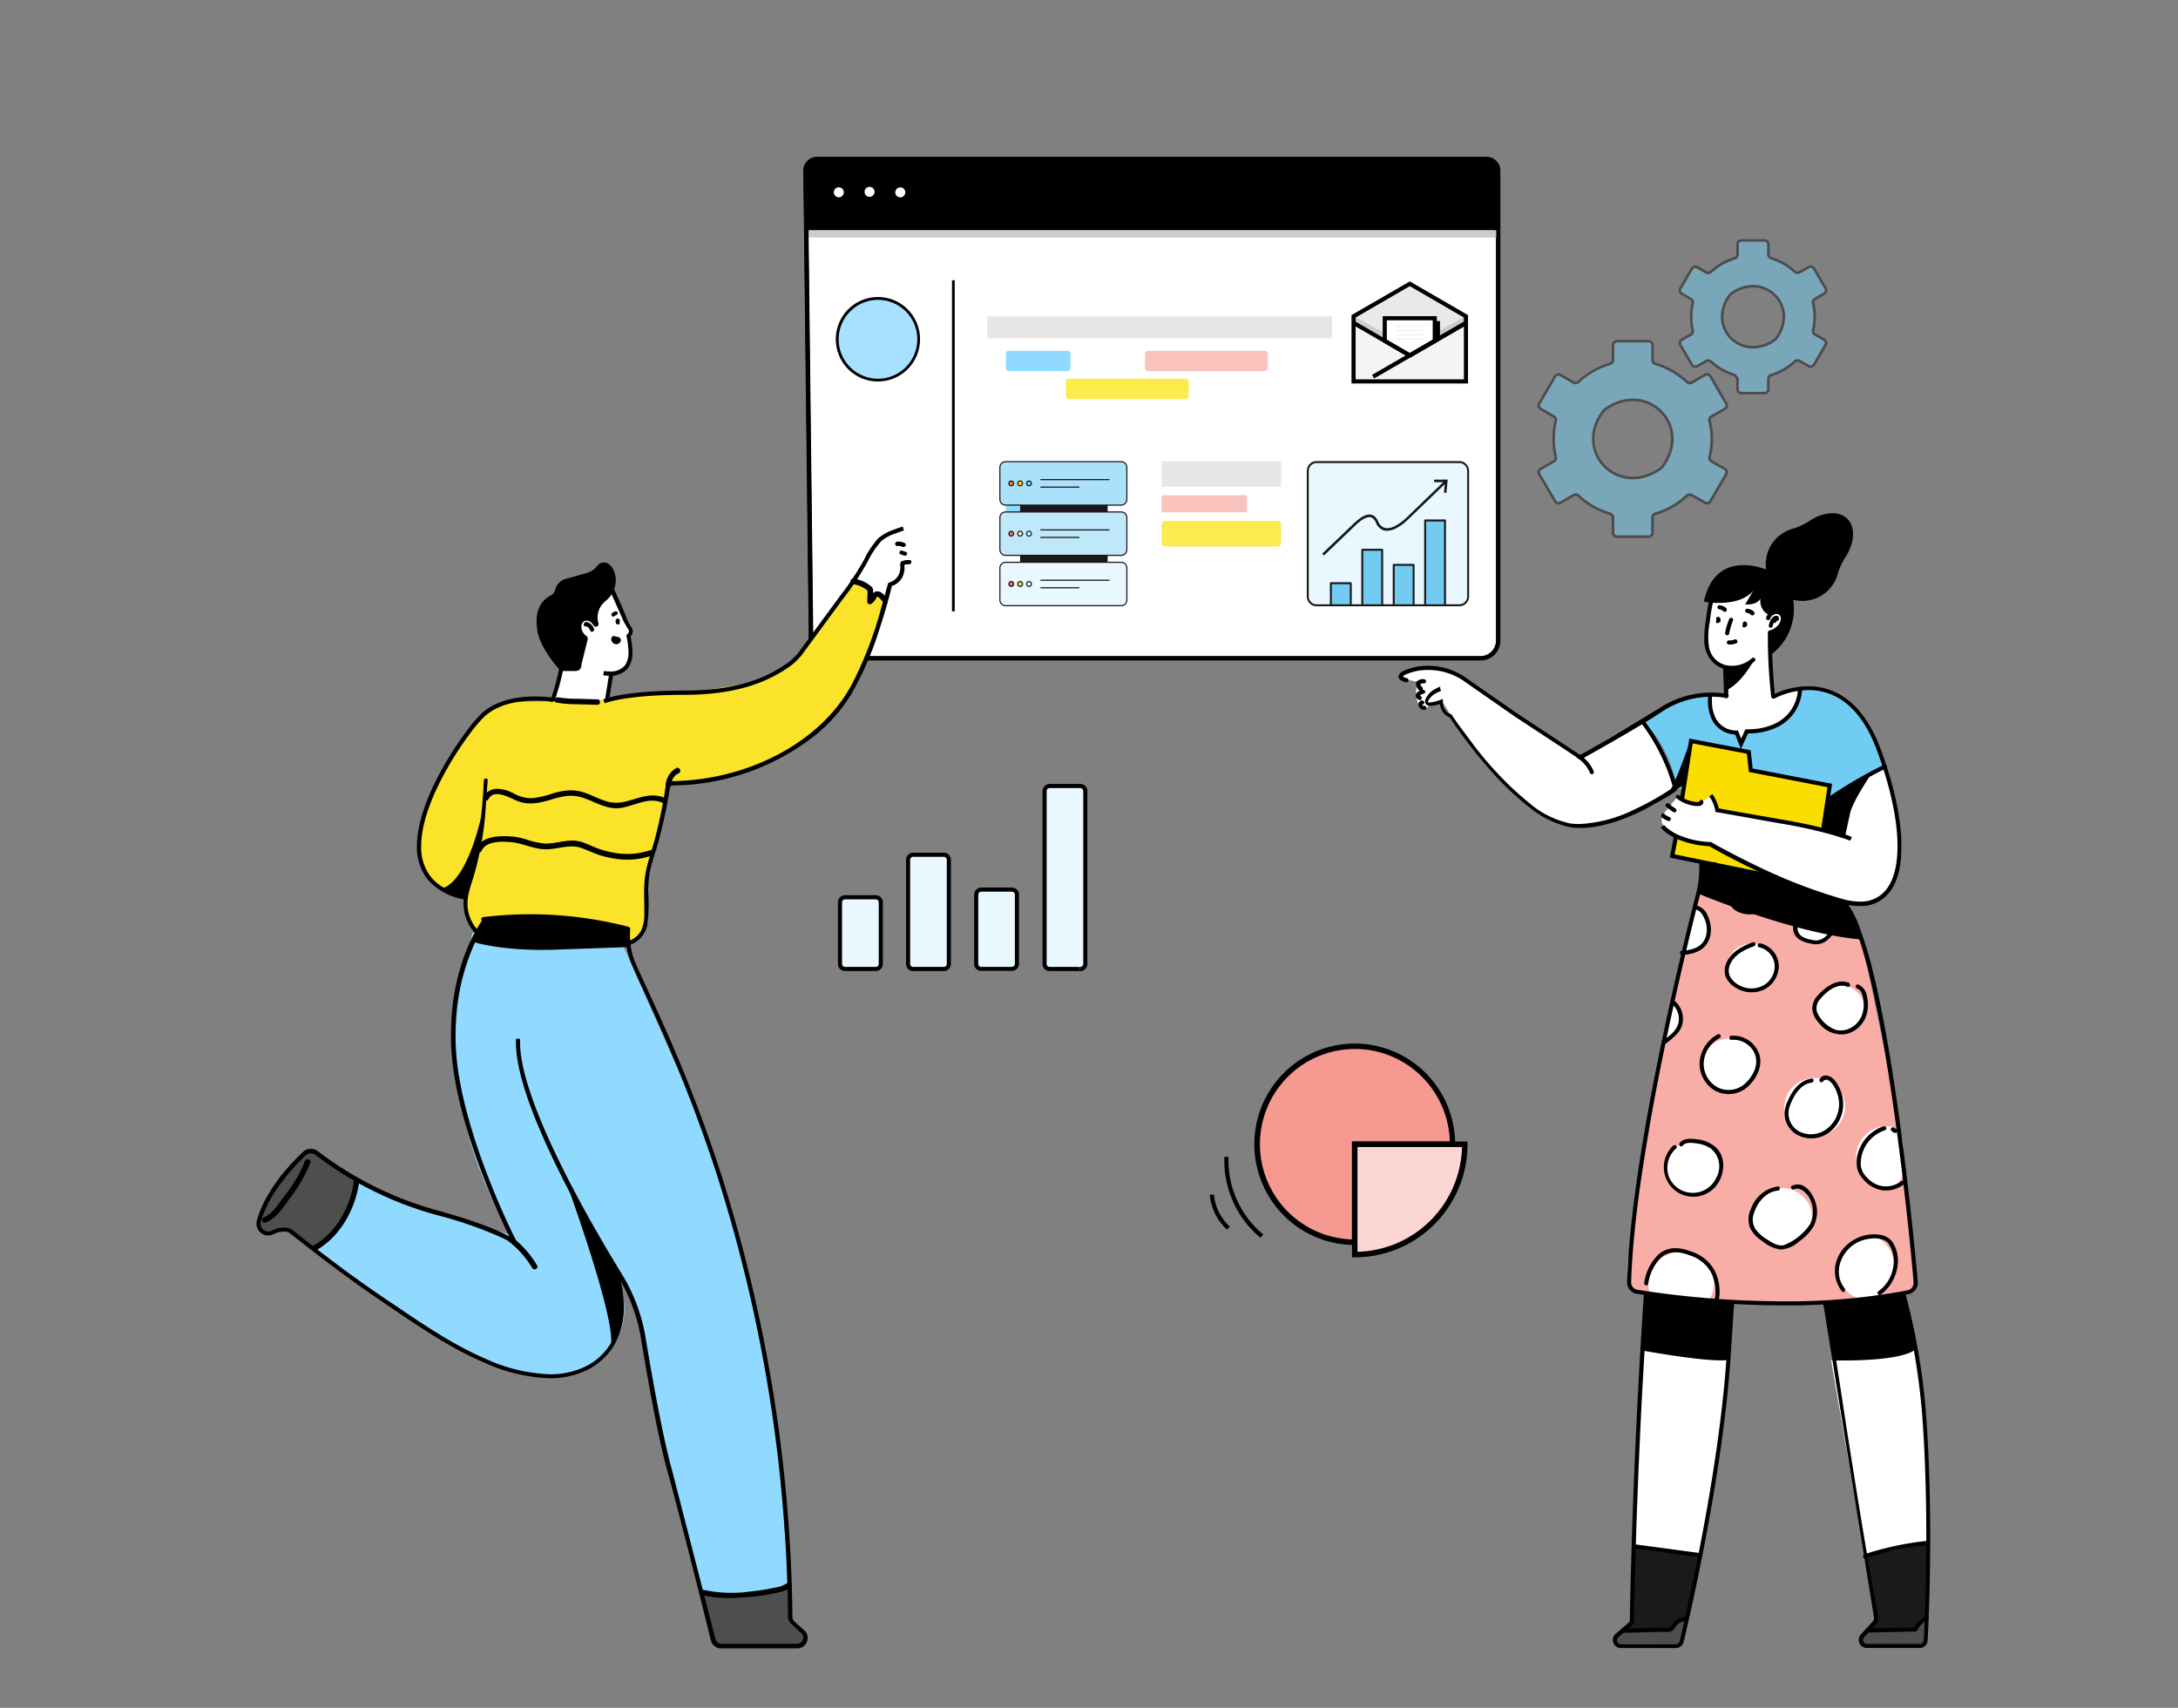 <svg xmlns="http://www.w3.org/2000/svg" xmlns:xlink="http://www.w3.org/1999/xlink" width="255" height="200" fill="none" xmlns:v="https://vecta.io/nano"><rect width="100%" height="100%" fill="#808080" stroke="none"/><g clip-path="url(#A)"><path d="M41.953 138.267l-.488 1.932c-.305 1.195-.844 2.317-1.586 3.301s-1.671 1.81-2.735 2.43l-.52.303-2.985-2.19-1.502.168c-1.059.644-2.273-.193-1.74-1.327l2.446-5.197 2.696-2.576c.21-.195.478-.314.763-.339a1.28 1.28 0 0 1 .81.204l4.84 3.291z" fill="#4d4e4e"/><path d="M173.326 77.087H97.009c-.546 0-1.071-.218-1.457-.605a2.07 2.07 0 0 1-.604-1.462l-.642-55.036c0-.364.144-.713.4-.97s.604-.402.967-.402h78.347c.179 0 .357.035.523.104s.317.17.443.297a1.38 1.38 0 0 1 .297.445 1.37 1.37 0 0 1 .104.525v55.036a2.07 2.07 0 0 1-.604 1.462c-.386.388-.91.605-1.457.605z" fill="#fff"/><g fill="#000"><path d="M173.326 77.087v-.245H97.009a1.82 1.82 0 0 1-1.287-.533 1.83 1.83 0 0 1-.536-1.289l-.642-55.043a1.13 1.13 0 0 1 .084-.433c.056-.138.139-.263.243-.368a1.12 1.12 0 0 1 .797-.332h78.353a1.13 1.13 0 0 1 .799.332 1.14 1.14 0 0 1 .33.801v55.036a1.83 1.83 0 0 1-.536 1.289 1.82 1.82 0 0 1-1.287.533v.483c.303.001.602-.058.882-.174s.533-.285.748-.499.383-.469.499-.749a2.31 2.31 0 0 0 .176-.884v-55.03a1.62 1.62 0 0 0-.472-1.143 1.61 1.61 0 0 0-1.139-.473H95.654a1.6 1.6 0 0 0-.616.123c-.195.081-.372.2-.522.351a1.61 1.61 0 0 0-.347.524c-.08.196-.121.406-.12.618l.642 55.036a2.31 2.31 0 0 0 .176.884c.116.28.286.535.5.749a2.3 2.3 0 0 0 .748.499c.28.115.579.175.881.174h76.33v-.238z"/><path d="M174.058 18.625H95.686a1.37 1.37 0 0 0-.965.404 1.38 1.38 0 0 0-.402.968v6.987h81.106v-6.987c-.001-.363-.146-.711-.402-.968a1.37 1.37 0 0 0-.965-.404z"/></g><path d="M175.426 26.977h-81.1v.837h81.1v-.837z" fill="#ccc"/><path d="M173.365 77.087v-.238H97.041c-.482 0-.944-.192-1.285-.534s-.532-.805-.532-1.289l-.642-55.036a1.13 1.13 0 0 1 .329-.797 1.12 1.12 0 0 1 .794-.33h78.352c.298 0 .584.119.795.33a1.13 1.13 0 0 1 .329.797v55.043a1.83 1.83 0 0 1-.532 1.289c-.341.342-.803.534-1.285.534v.483c.302 0 .601-.06.879-.175s.533-.286.746-.5.383-.468.498-.748a2.3 2.3 0 0 0 .175-.882V19.996a1.61 1.61 0 0 0-.47-1.138 1.6 1.6 0 0 0-1.135-.472H95.687c-.426 0-.834.17-1.135.472a1.61 1.61 0 0 0-.47 1.138l.642 55.043a2.31 2.31 0 0 0 .673 1.63c.431.432 1.016.675 1.625.675h76.343v-.258z" fill="#000"/><g fill="#fff"><path d="M98.209 23.107c.323 0 .584-.262.584-.586s-.262-.586-.584-.586-.584.262-.584.586.262.586.584.586zm4.18-.58c-.015.144-.083.277-.19.374s-.247.151-.391.151a.58.58 0 0 1-.391-.151c-.107-.097-.175-.23-.19-.374-.009-.082 0-.164.025-.242a.58.58 0 0 1 .122-.211.57.57 0 0 1 .196-.143.59.59 0 0 1 .238-.051c.082 0 .163.017.237.051s.142.082.197.143a.58.58 0 0 1 .121.211c.026.078.034.161.026.242zm3.601 0a.59.59 0 0 1-.36.542c-.106.044-.225.056-.338.033s-.217-.079-.299-.16a.59.59 0 0 1-.16-.3c-.023-.114-.011-.232.033-.339s.119-.199.215-.263.209-.099.325-.099a.58.58 0 0 1 .225.043c.071.029.136.072.19.127s.097.119.126.191a.58.58 0 0 1 .043.225z"/></g><path d="M165.058 33.23l-6.58 3.813v7.625h13.16v-7.625l-6.58-3.812z" fill="#f4f4f4"/><path d="M158.478 37.043v.766l6.58 3.812 6.58-3.812v-.766l-6.58-3.812-6.58 3.813z" fill="#e9e9e9"/><path d="M160.795 38.312l-2.253-1.288-.064.039v.741l6.58 3.813 6.58-3.812v-.76l-.071-.039-2.253 1.288c-1.293.753-2.761 1.151-4.257 1.155a8.5 8.5 0 0 1-4.262-1.135z" fill="#ccc"/><path d="M166.675 40.681l1.92-1.108v-1.971h-1.92v3.078z" fill="#000"/><path d="M162.13 39.928l2.928 1.694 2.927-1.694v-2.66h-5.855v2.66z" fill="#fff"/><g fill="#000"><path d="M162.13 39.928l-.122.206 3.05 1.765 3.164-1.835v-3.04h-6.336v3.04l.122.071.122-.206h.238v-2.422h5.373v2.28l-2.683 1.559-2.812-1.629-.116.213h.238-.238z"/><path d="M158.355 38.022l6.703 3.877 6.702-3.877-.244-.419-6.458 3.742-6.465-3.742-.238.419z"/><path d="M160.885 44.32l10.875-6.298-.244-.419-10.875 6.298"/><path d="M158.477 44.668h.238v-7.483l6.343-3.677 6.336 3.677v7.239h-12.917v.245h.238-.238v.238h13.398v-8.005l-6.817-3.948-6.825 3.948v8.005h.244v-.238z"/></g><g fill="#ccc"><path d="M166.656 38.157h-3.203v.038h3.203v-.038zm0 .522h-3.203v.038h3.203v-.038zm0 .521h-3.203v.038h3.203V39.2zm0 .522h-3.203v.038h3.203v-.038z"/></g><path d="M200.212 81.356s-2.985-.979-7.845 3.22c0 0 2.703 1.81 4.077 7.786l15.407 3.143 8.859-5.738s-2.183-9.963-9.938-9.138c0 0 .206 4.843-6.111 4.991l-.783 1.481-.783-1.404s-3.056.135-2.883-4.34z" fill="#71ccf3"/><path d="M222.79 151.346a84.45 84.45 0 0 1-28.542.361l-1.534-.245c-2.395.09-2.446-2.479-1.965-4.836l3.724-23.023 4.359-18.953 19.105 5.371 3.736 17.871 2.645 21.026c.257 1.411-.09 2.409-1.528 2.428z" fill="#f8ada6"/><g fill="#4d4e4e"><path d="M196.925 192.169c-.051.235-.181.445-.368.595s-.42.231-.659.23l-6.169-.033c-.182-.029-.349-.118-.475-.254a.82.82 0 0 1-.216-.493.83.83 0 0 1 .135-.523.82.82 0 0 1 .427-.327l.546-.386 7.408-1.642-.629 2.833zm28.677-.232a1.06 1.06 0 0 1-.372.595 1.05 1.05 0 0 1-.661.23l-5.958.083a.81.81 0 0 1-.474-.254.82.82 0 0 1-.216-.493c-.015-.185.032-.369.134-.523s.253-.269.428-.327l.545-.386 6.747-1.526-.173 2.601z"/></g><path d="M197.49 189.651a1.52 1.52 0 0 0-1.765.786l-.206.418-5.373.123.892-.812.238-9.08 7.736 1.03-1.522 7.535z" fill="#1a1a1a"/><path d="M93.228 192.839l-8.827-.097c-.208-.001-.409-.072-.572-.202s-.278-.31-.327-.512l-1.361-5.597 2.748.335c1.569.189 3.16.062 4.68-.373l2.844-.805.135 4.076 1.65 1.752a1.1 1.1 0 0 1 .037.489c-.025.164-.086.32-.179.457a1.09 1.09 0 0 1-.827.477z" fill="#4d4e4e"/><g fill="#fff"><path d="M100.078 68.122l1.733.882v1.442l.777-.889 1.13.644.475-1.739.199-.109a2.33 2.33 0 0 0 1.2-1.662l.141-.811.739-.077c-.341-.541-.244-1.365-.527-1.99-.642-1.481-.058-2.061-.314-1.887l-.43.206-1.156.56a4.87 4.87 0 0 0-2.138 2.029l-1.829 3.4zm-26.212 5.964l-.096 2.904a1.98 1.98 0 0 1-.19.811 1.99 1.99 0 0 1-.505.662c-.213.182-.462.318-.73.397a1.98 1.98 0 0 1-.828.062l-.443 3.065h-6.362l.867-3.787-.642-5.97 6.876-2.872 2.054 4.727z"/></g><path d="M100.077 68.122l-5.675 7.503a11.83 11.83 0 0 1-7.704 4.566l-6.105.921h-5.213l-4.282.844-12.409.283c-.918.361-5.335 4.295-6.985 8.449l-1.823 4.019c-.534 1.492-.81 3.064-.815 4.65 0 2.203 1.675 4.553 2.639 4.747l2.818 1.03.192 1.816c-.212.863 1.188 2.743 2.074 2.782l16.024.67c3.21.837 3.062-5.403 2.863-7.619l1.316-4.991 1.445-5.867 3.557-.264c10.15-1.571 16.929-6.801 19.798-15.507l1.926-5.918-3.64-2.112z" fill="#fbe329"/><path d="M91.122 170.061c-.809-9.745-2.761-19.36-5.816-28.645l-3.595-10.948-8.898-20.067-17.474-1.204-.899 3.664c-2.664 10.871-.308 22.308 5.495 31.794l-11.517-3.503-6.42-2.905-.032.258c-.216 1.61-.809 3.145-1.729 4.482a10.28 10.28 0 0 1-3.567 3.207l15.6 11.122 6.548 2.847c2.63 1.168 5.59 1.355 8.346.528 5.367-1.662 7.152-6.35 5.097-11.084l-1.579-3.509 3.775 6.362 3.024 16.622 4.661 17.388a14.14 14.14 0 0 0 9.983-.715l.289-.129-1.29-15.565z" fill="#91daff"/><path d="M207.877 81.595l-5.777-.09-.052-3.355a3.21 3.21 0 0 1-1.824-1.344c-.425-.655-.598-1.444-.487-2.217l.571-4.038 2.729-.438 2.215-1.288 1.694 1.771a2.36 2.36 0 0 1 1.25.935c.298.445.437.978.394 1.513l-1.239 3.825.526 4.727z" fill="#fff"/><path d="M218.354 182.252l1.284 7.399-1.021 1.288 5.617-.116s.495-1.159 1.329-1.288l.161-8.842-7.37 1.559z" fill="#1a1a1a"/><path d="M197.984 86.773l-2.208 13.473 16.229 3.201 2.228-11.457-9.354-1.745-.128-2.177-6.767-1.294z" fill="#f9de00"/><g fill="#fff"><path d="M213.642 105.191l4.494.644c3.511-.045 5.071-4.959 4.301-8.372l-1.727-7.689-6.599 3.645-.642 3.864-5.778-1.159-6.522-1.172-.642-1.513c-.012-.027-.029-.051-.051-.072s-.047-.036-.074-.045-.058-.013-.087-.011a.21.21 0 0 0-.084.025l-.796.438c-.171.175-.396.289-.638.324s-.49-.011-.704-.131l-1.707-.644-1.599 1.964a1.15 1.15 0 0 0-.199 1.022 1.14 1.14 0 0 0 .706.762l.597.412c.59.414 1.256.707 1.959.863l2.567.567c.27.618 12.551 6.118 13.225 6.279zm-19.298-17.208l-1.977-3.4-7.383 4.096-14.534-9.596c-2.407-1.288-7.145-.644-6.227.412l1.804.367c-.815 2.054.642 4.192 1.335 2.576a.64.64 0 0 0 .347 0l1.085-.412 1.085 1.79 2.998 4.102 5.084 5.525c1.454 1.67 3.422 2.805 5.592 3.225a9.89 9.89 0 0 0 6.387-.907l5.707-2.892c1.259-.328-.635-3.754-1.303-4.888zm4.668 94.134l-7.736-1.031 1.021-22.933 10.072 1.102-1.348 11.765-2.009 11.097zm26.731-1.437l-7.389 1.572-3.967-22.927 9.905-1.288 1.13 10.137c0 .232.039.464.045.695l.276 11.811zm-23.168-52.795c1.818 0 3.293-1.407 3.293-3.142s-1.475-3.143-3.293-3.143-3.294 1.407-3.294 3.143 1.475 3.142 3.294 3.142zm2.523-11.817c1.609 0 2.914-1.246 2.914-2.782s-1.305-2.782-2.914-2.782-2.915 1.245-2.915 2.782 1.305 2.782 2.915 2.782zm-5.021-7.277c-.054.744-.382 1.441-.921 1.956a2.99 2.99 0 0 1-1.993.826l.52-2.273.757-3.034s1.83.999 1.637 2.525zm-3.312 10.645c-.263 2.576-1.926 2.576-1.926 2.576l.462-2.151.392-2.537c.347.226.63.541.818.912a2.38 2.38 0 0 1 .254 1.2z"/><path d="M212.525 110.336c1.454 0 2.632-1.124 2.632-2.511s-1.178-2.512-2.632-2.512-2.632 1.124-2.632 2.512 1.178 2.511 2.632 2.511zm-14.264 29.579c1.818 0 3.293-1.407 3.293-3.143s-1.475-3.142-3.293-3.142-3.294 1.407-3.294 3.142 1.475 3.143 3.294 3.143zm10.329 6.002c1.964 0 3.556-1.519 3.556-3.394s-1.592-3.394-3.556-3.394-3.557 1.52-3.557 3.394 1.593 3.394 3.557 3.394zm3.884-12.893c1.964 0 3.556-1.519 3.556-3.394s-1.592-3.393-3.556-3.393-3.557 1.519-3.557 3.393 1.592 3.394 3.557 3.394zm-15.651 20.956c2.127 0 3.851-1.646 3.851-3.677s-1.724-3.677-3.851-3.677-3.852 1.646-3.852 3.677 1.724 3.677 3.852 3.677zm24.894-5.082c.294-2.024-.919-3.876-2.709-4.137s-3.477 1.168-3.771 3.192.92 3.876 2.71 4.137 3.477-1.168 3.77-3.192zm-6.29-28.148c1.556 0 2.818-1.202 2.818-2.686s-1.262-2.685-2.818-2.685-2.819 1.202-2.819 2.685 1.262 2.686 2.819 2.686zm7.325 14.902s.545 3.304-1.567 3.304c-.489.047-.982-.009-1.448-.165a3.53 3.53 0 0 1-1.258-.738 3.55 3.55 0 0 1-.853-1.186 3.54 3.54 0 0 1-.301-1.431c0-.493.102-.98.301-1.43s.489-.855.853-1.186a3.52 3.52 0 0 1 2.706-.903c2.112 0 1.567 3.735 1.567 3.735zm-18.111-50.026c-.288 0-.783 1.481-.783 1.481s-.545-1.372-.783-1.404c-1.618-.245-2.568-1.108-2.76-3.111l-.103-1.236 7.428.142 3.113-.863-.148.953c-1.007 4.276-5.964 4.038-5.964 4.038z"/></g><g fill="#000"><path d="M200.565 68.715a17.75 17.75 0 0 0-.802 3.651c-.167.92-.244 1.854-.231 2.788.102 1.784 1.284 3.22 3.113 3.291a3.93 3.93 0 0 0 2.806-1.017c.224-.213-.116-.554-.341-.341a3.49 3.49 0 0 1-2.972.824 2.61 2.61 0 0 1-1.318-.717c-.36-.363-.608-.823-.711-1.325a8.48 8.48 0 0 1 .077-3.059 18.61 18.61 0 0 1 .848-3.967c.077-.283-.385-.412-.469-.129zm3.55 4.508l-.038-.045v-.058.045-.064.039-.064.045-.058.052l.038-.045-.038.039.045-.039h.058.064.064.058l.045.039.038.045v.058.064.064.058l.045-.064.052-.064v-.09-.097l-.045-.084-.065-.064a.26.26 0 0 0-.186 0h-.058l-.083.09-.051.058-.045.064v.039.039.071.064l.032.058.038.051h.058.077c.05 0 .099-.013.141-.039l.071-.052.077-.09.051-.11v.045-.09-.09-.032l-.038-.084-.058-.071c-.047-.045-.109-.07-.173-.071h-.09l-.084.052c-.042.046-.067.105-.07.167a.29.29 0 0 0 .012.117.28.28 0 0 0 .058.102zm-3.049-.548l-.039-.052v-.058.013.045-.058.052l.039-.045-.039.039.051-.039h.058.064.007.058l.051.039.039.045v.058.064.045.058l.044-.064.052-.064v-.09-.084l-.045-.084-.071-.064a.26.26 0 0 0-.186 0h-.051l-.09.09-.045.058-.045.064v.039.039.071.064.058l.038.052h.058.084c.047 0 .094-.013.135-.039l.07-.052.077-.09.052-.109v-.032-.09-.09l-.039-.084-.058-.071c-.044-.044-.104-.07-.167-.071h-.096l-.077.051c-.022.022-.04.048-.052.077a.24.24 0 0 0-.019.091c.002.046.016.091.04.129s.06.07.102.09zm6.246 1.617c.357-.087.688-.26.964-.504a2.3 2.3 0 0 0 .622-.894c.078-.192.103-.401.073-.607s-.116-.398-.246-.559a1.05 1.05 0 0 0-.499-.285c-.189-.047-.388-.039-.574.021a1.38 1.38 0 0 0-.542.334 1.39 1.39 0 0 0-.337.542c-.011.06.001.122.034.174s.083.089.142.105.121.01.175-.018a.25.25 0 0 0 .118-.132.83.83 0 0 1 .68-.567.5.5 0 0 1 .542.314.52.52 0 0 1 .036.221c-.027.343-.183.663-.437.895-.241.241-.543.413-.873.496a.24.24 0 0 0-.059.439.24.24 0 0 0 .181.025z"/><path d="M208.269 72.244c-.061-.06-.136-.101-.219-.121s-.169-.015-.25.011c-.159.06-.295.171-.385.316-.156.231-.263.492-.314.766-.013.03-.019.061-.019.093a.23.23 0 0 0 .019.093l.141.11c.03.009.062.011.093.008s.062-.014.089-.029a.23.23 0 0 0 .071-.062c.02-.025.034-.054.042-.084a1.73 1.73 0 0 1 .09-.316v-.045l.038-.077.078-.142.044-.071.045-.052h.045c-.064 0-.045 0 0 0a.25.25 0 0 0 .078.052c.03.012.061.018.092.018s.063-.006.093-.018a.25.25 0 0 0 .078-.052c.022-.022.04-.049.052-.078s.018-.061.018-.092-.006-.063-.018-.092-.03-.056-.052-.078l.051-.058z"/><path d="M208.025 72.74a.37.37 0 0 0-.161-.206.4.4 0 0 0-.212-.045h-.083l-.077.032h-.045l-.09.077-.071.09-.032.09v.097l.045.084.065.058a.24.24 0 0 0 .186 0h.057l.09-.084-.038.052.058-.064-.052.039h.052-.058.038-.051-.051l-.052-.039-.038-.052v-.058a.25.25 0 0 0 .115.142h.09.097c.058-.019.108-.058.141-.109.034-.027.061-.062.077-.103zm-1.04 1.32c-.024 2.515.107 5.029.391 7.528.032.303.514.309.482 0-.285-2.499-.415-5.013-.392-7.528-.009-.057-.039-.109-.083-.147a.24.24 0 0 0-.158-.058c-.058 0-.113.021-.158.058s-.073.09-.082.147zm-5.239 4.315l.109 3.156c0 .316.469.316.482 0 .045-1.05-.064-2.106-.109-3.156-.013-.341-.494-.341-.482 0zm.7-5.854a8.43 8.43 0 0 0-.469 1.571.25.25 0 0 0 .174.297.25.25 0 0 0 .295-.168c.101-.538.256-1.064.462-1.571a.23.23 0 0 0 .008-.094c-.004-.032-.014-.062-.029-.09s-.037-.052-.062-.071-.053-.034-.084-.042c-.061-.016-.126-.007-.181.024s-.096.083-.114.144zm2.902-.895a1.28 1.28 0 0 0-.79-.335c-.062.002-.122.027-.166.072s-.07.104-.071.167c-.002.032.004.065.016.095a.23.23 0 0 0 .054.079c.046.042.105.067.167.071h.064-.064a1.06 1.06 0 0 1 .27.077h-.058c.081.034.157.079.225.135l-.052-.039.064.052c.022.022.048.04.077.052s.059.018.09.018.064-.005.094-.017.057-.03.08-.053.04-.049.053-.078.018-.061.018-.093-.006-.063-.018-.093-.031-.056-.053-.078v-.032zm-3.249-.413a1.28 1.28 0 0 0-.783-.335c-.065 0-.127.026-.173.071a.25.25 0 0 0-.063.124c-.009.046-.003.095.016.138s.049.081.088.108a.24.24 0 0 0 .132.042 1.19 1.19 0 0 1 .27.071h-.058a1.29 1.29 0 0 1 .225.135l-.045-.039.057.052c.047.045.109.071.174.071a.23.23 0 0 0 .09-.018c.028-.012.055-.03.077-.053s.042-.047.054-.076.018-.06.016-.092c.005-.037 0-.075-.013-.109a.22.22 0 0 0-.064-.09z"/><path d="M205.303 77.37s-1.284 2.518-3.152 3.458v-1.03l-.065-1.649.302.064a3.99 3.99 0 0 0 2.915-.844zm-2.17-2.499a2.05 2.05 0 0 1-.43.122h.064c-.102.01-.205.01-.308 0-.035-.006-.07-.004-.105.006a.24.24 0 0 0-.092.049.25.25 0 0 0-.064.084c-.015.032-.022.067-.022.103s.007.071.022.103a.25.25 0 0 0 .064.084c.027.023.058.04.092.049s.07.011.105.006a1.92 1.92 0 0 0 .803-.135.25.25 0 0 0 .141-.116.23.23 0 0 0 .019-.09.23.23 0 0 0-.019-.09.26.26 0 0 0-.109-.148c-.05-.025-.106-.034-.161-.026zm6.895-3.748a4.7 4.7 0 0 0-.946-2.795 4.68 4.68 0 0 0-2.425-1.674s-5.835-2.441-7.157 3.774c0 .097 4.23.766 5.777-1.288l-.95 1.642s1.393.142 1.791-.708a1.83 1.83 0 0 0 .193 1.173 1.82 1.82 0 0 0 .873.804s.411-.586.931-.406.642.238.642.644a2.88 2.88 0 0 1-.861 1.455c-.282.148-.641.064-.641.889l-.065 2.151a6.64 6.64 0 0 0 2.134-2.47 6.68 6.68 0 0 0 .704-3.191z"/><path d="M216.294 60.761c-.996-.998-2.844-.831-4.494.277a7.24 7.24 0 0 1-1.99.908 4.29 4.29 0 0 0-1.875 1.143c-.515.537-.882 1.2-1.065 1.923s-.176 1.481.021 2.2a4.31 4.31 0 0 0 1.102 1.902c.526.527 1.179.909 1.896 1.106a4.28 4.28 0 0 0 2.193.021 4.29 4.29 0 0 0 1.917-1.069c.536-.517.928-1.165 1.139-1.88a7.29 7.29 0 0 1 .905-1.996c1.079-1.681 1.246-3.536.251-4.534zm-14.143 20.505c-.58-.113-1.169-.164-1.759-.155a10.93 10.93 0 0 0-6.137 1.842l-5.746 3.478-2.568 1.456-1.072.599.115.212.142-.2-7.531-4.972-5.777-4.019a7.69 7.69 0 0 0-4.494-1.533v.238-.238a6.7 6.7 0 0 0-3.107.644 1.25 1.25 0 0 0-.334.27c-.086.094-.136.215-.141.341.001.072.019.143.051.208s.078.121.135.166a1.29 1.29 0 0 0 .43.225 1.47 1.47 0 0 0 .238.064c.033.011.068.015.102.011s.068-.015.098-.032.056-.042.076-.07.034-.061.04-.095a.24.24 0 0 0-.002-.103c-.009-.034-.024-.066-.046-.093s-.048-.05-.079-.066-.065-.025-.1-.027a1.49 1.49 0 0 1-.308-.11l-.122-.077h-.038.038-.038.045c.063-.084.144-.152.237-.2a6.32 6.32 0 0 1 2.857-.567v-.225.225-.225.225c1.535.022 3.025.529 4.256 1.449l5.778 4.025 5.707 3.748 1.367.914.437.303a.26.26 0 0 0 .128.034c.045 0 .09-.011.129-.034 0 0 6.567-3.626 9.418-5.551a10.49 10.49 0 0 1 5.867-1.758c.406.001.811.025 1.213.071l.334.052h.109a.24.24 0 0 0 .094.001c.031-.006.06-.018.087-.035a.23.23 0 0 0 .102-.153c.007-.031.009-.062.004-.093s-.017-.061-.033-.087a.23.23 0 0 0-.151-.103l-.051.019zm-33.421-.901a3.66 3.66 0 0 0-.758.361 2.41 2.41 0 0 0-1.072 1.153c-.034.086-.054.178-.058.27.002.088.026.175.071.251a.49.49 0 0 0 .276.213 1.05 1.05 0 0 0 .315.045 3.56 3.56 0 0 0 .911-.161l.475-.161-.083-.225h-.238v.032c.001.291.058.58.167.85.089.242.231.461.415.64a1.72 1.72 0 0 0 .651.397l.077-.225-.199.135a59.55 59.55 0 0 0 4.667 6.099 34.74 34.74 0 0 0 4.571 4.398 11.28 11.28 0 0 0 4.981 2.447 8.34 8.34 0 0 0 1.15.077c2.567 0 5.366-1.095 7.53-2.177l2.664-1.494.764-.496.205-.142.052-.039v-.039c.011-.034.011-.07 0-.103h-.238l.167.167.045-.064v-.064-.103c-.008-.034-.024-.066-.046-.092a.22.22 0 0 0-.082-.062h-.103-.083-.039l.276.399-.083-.122.077.122-.084-.122.077.122-.122-.187.116.193-.122-.187.115.193-.122-.206.103.213-.122-.206.103.212-.103-.212.084.225-.103-.213.083.225-.083-.225v.238c.028.004.056.004.083 0l-.083-.225-.09.219h.09v-.238l-.09.219.09-.219-.205.129.115.09.09-.219-.205.129.205-.129-.231-.077c-.026.066-.026.14 0 .206l.205-.129-.231-.077.231.077-.186-.154-.045.077.231.077-.186-.154.186.154-.173-.174.186.155-.173-.174c-.045.047-.071.109-.071.174h.244l-.218-.109c-.006.036-.006.073 0 .109h.244l-.218-.109.218.109-.167-.174-.051.064.218.109-.167-.174.154.155-.135-.174.154.155-.135-.174-.295.206c-1.345.891-2.755 1.679-4.218 2.357a16.23 16.23 0 0 1-6.419 1.7 7.54 7.54 0 0 1-1.085-.071c-1.754-.375-3.387-1.183-4.751-2.351a39.51 39.51 0 0 1-6.368-6.582l-2.016-2.705-.552-.805-.193-.29-.045-.071h-.077a1.3 1.3 0 0 1-.477-.295 1.29 1.29 0 0 1-.306-.471c-.083-.205-.126-.423-.128-.644v-.367l-.341.129-.128.045a4.21 4.21 0 0 1-1.091.245.37.37 0 0 1-.18-.032v-.103c.184-.388.488-.707.867-.908a3.55 3.55 0 0 1 .468-.238l.148-.058h.051l-.154-.457.161-.109z"/><path d="M184.689 88.782a3.86 3.86 0 0 1 1.477 1.765c.015.028.036.052.061.072a.23.23 0 0 0 .083.042.24.24 0 0 0 .094.006.23.23 0 0 0 .089-.03.26.26 0 0 0 .107-.151.26.26 0 0 0-.017-.184c-.345-.795-.92-1.468-1.65-1.932-.056-.031-.121-.04-.183-.025a.25.25 0 0 0-.151.108c-.027.056-.033.121-.017.181a.26.26 0 0 0 .107.147zm23.073-6.988l.07-.039a9.05 9.05 0 0 1 3.904-.94 6.9 6.9 0 0 1 4.192 1.378c1.412 1.05 2.786 2.827 3.851 5.757 1.56 4.237 2.382 8.114 2.382 11.141 0 2.029-.366 3.664-1.098 4.772a3.74 3.74 0 0 1-1.436 1.308c-.585.302-1.238.444-1.896.412a7.55 7.55 0 0 1-1.925-.277c-3.623-1.047-7.144-2.417-10.522-4.096a84.74 84.74 0 0 1-3.595-1.842c-.443-.232-.79-.425-1.021-.56l-.366-.206h-.051-.154a10.23 10.23 0 0 1-3.775-.908 5.15 5.15 0 0 1-1.213-.792c-.071-.064-.136-.136-.193-.213l-.032-.045-.437.2c0 .071.302.599 1.663 1.288a10.5 10.5 0 0 0 4.07.96v-.238l-.122.206s8.153 4.753 15.619 6.749c.665.188 1.351.288 2.042.296a4.21 4.21 0 0 0 2.121-.468c.654-.339 1.209-.844 1.609-1.464.808-1.23 1.181-2.956 1.181-5.042 0-3.111-.835-7.032-2.408-11.309-1.104-2.995-2.529-4.862-4.038-5.976a7.37 7.37 0 0 0-4.493-1.475c-1.466.012-2.909.369-4.212 1.043l.238.419.045-.039zm-13.251 13.891a3.16 3.16 0 0 0 .386.264 3.35 3.35 0 0 0 .417.193h.186l.109-.142c.013-.029.02-.061.02-.093s-.007-.064-.02-.093c-.035-.054-.087-.094-.147-.116l-.103-.039h.058c-.201-.087-.391-.197-.565-.328h.051a.25.25 0 0 0-.347 0 .24.24 0 0 0-.07.167c-.015.063-.006.13.025.187zm.552-1.21a7.19 7.19 0 0 0 .88.644.24.24 0 0 0 .171.006c.056-.019.103-.057.133-.108s.04-.111.029-.169-.043-.11-.089-.147l-.424-.283-.096-.077-.045-.039-.205-.167c-.022-.022-.048-.04-.077-.053s-.059-.018-.09-.018c-.065.001-.127.026-.174.071a.24.24 0 0 0-.075.168c-.002.064.02.126.062.173z"/><path d="M196.277 93.476a4.14 4.14 0 0 0 1.663.811 3.2 3.2 0 0 0 .892.11c.25 0 .559-.129.597-.412.013-.062.004-.127-.027-.183s-.08-.098-.14-.12a.25.25 0 0 0-.186.026c-.056.032-.098.086-.116.148 0 .039 0 .039-.089.052a1.44 1.44 0 0 1-.289 0c-.235-.015-.468-.056-.694-.122-.467-.124-.904-.343-1.284-.644-.047-.042-.107-.065-.17-.065s-.123.023-.17.065a.25.25 0 0 0-.057.17.25.25 0 0 0 .07.165zm3.909-.128a4.21 4.21 0 0 1 .642 1.597v.161h.161l7.479 1.333c2.089.337 4.157.793 6.195 1.365l1.489.47.36.135.115.045.187-.444s-2.613-1.101-8.269-2.048l-5.489-.959-1.977-.367-.045.232.237-.045a4.68 4.68 0 0 0-.789-1.829l-.379.296.083.058z"/><path d="M197.163 93.67l1.02-6.607 6.343 1.204.231 2.138 9.2 1.778-.758 5.043.475.071.828-5.5-9.302-1.797-.231-2.138-7.184-1.372-1.097 7.103.475.077z"/><path d="M200.026 81.318a4.29 4.29 0 0 0-.058.792 4.82 4.82 0 0 0 .565 2.351c.288.481.695.879 1.183 1.153a3.2 3.2 0 0 0 1.597.412v-.245l-.218.09.732 1.848.898-1.971-.224-.097v.238h.301c1.17-.001 2.324-.267 3.377-.779.825-.424 1.521-1.063 2.015-1.849a5.2 5.2 0 0 0 .797-2.621l-.482-.039c-.018.85-.266 1.68-.718 2.399a4.68 4.68 0 0 1-1.849 1.684 7.22 7.22 0 0 1-3.152.721h-.437l-.494 1.088-.379-.94h-.148c-.48.009-.954-.108-1.374-.341s-.772-.573-1.02-.985c-.346-.647-.518-1.372-.501-2.106a5.04 5.04 0 0 1 0-.522v-.148-.045l-.475-.077.064-.013zm-4.025 16.512l-.507 2.602 12.518 2.55.096-.47-12.049-2.46.417-2.126-.475-.097z"/><path d="M198.954 100.915v.83c.001.952-.117 1.9-.353 2.821-1.567 6.099-7.666 30.674-8.096 45.569v.039a1.35 1.35 0 0 0 .322.88c.208.246.497.409.815.46a112.39 112.39 0 0 0 17.147 1.358 75.06 75.06 0 0 0 14.662-1.32 1.35 1.35 0 0 0 .779-.468c.198-.242.306-.546.306-.858v-.123c-.276-3.091-1.207-12.88-2.67-22.611-.726-4.862-1.592-9.692-2.568-13.659a45.26 45.26 0 0 0-1.573-5.197c-.398-1.188-.995-2.298-1.766-3.284l-.359.322c.727.952 1.287 2.021 1.656 3.162 1.926 4.971 3.486 13.968 4.648 22.379s1.926 16.261 2.138 18.953v.083a.88.88 0 0 1-.693.857 75.07 75.07 0 0 1-14.573 1.288 111.52 111.52 0 0 1-17.07-1.353c-.205-.032-.391-.137-.525-.295a.87.87 0 0 1-.207-.568c.424-14.812 6.516-39.38 8.076-45.459.248-.962.374-1.951.372-2.943v-.863h-.468z"/><path d="M192.47 151.443s-1.284 18.083-1.65 38.253c.001.067-.013.132-.041.193a.43.43 0 0 1-.119.155l-1.496 1.288a.93.93 0 0 0-.334.721.96.96 0 0 0 .257.644.93.93 0 0 0 .315.226c.119.052.248.078.378.077h6.42c.213-.001.419-.073.587-.205a.95.95 0 0 0 .337-.523c.764-3.22 4.616-19.764 5.508-33.552l.405-6.227h-.482s0 .193-.064 1.069l-.334 5.152c-.892 13.723-4.737 30.268-5.501 33.488a.47.47 0 0 1-.166.259c-.082.066-.185.101-.29.101h-6.42a.45.45 0 0 1-.185-.039c-.059-.025-.111-.062-.155-.109-.083-.089-.129-.206-.128-.328-.001-.068.013-.136.042-.197s.072-.115.124-.158l1.496-1.288a.92.92 0 0 0 .242-.318c.056-.122.086-.255.086-.39.186-10.072.597-19.635.963-26.668l.481-8.417.206-3.136-.482-.039v-.032zm20.979 1.12l5.964 36.882v.097a.46.46 0 0 1-.128.315l-1.413 1.552a.91.91 0 0 0-.189.297.9.9 0 0 0-.061.347.97.97 0 0 0 .257.644c.09.094.197.169.316.219a.98.98 0 0 0 .377.078h6.176c.242-.002.475-.096.65-.263s.281-.396.294-.639a242.63 242.63 0 0 0 .295-12.139c0-4.508-.122-9.744-.527-14.851-.393-4.672-1.206-9.3-2.426-13.827l-.462.136s.115.399.301 1.12a79.91 79.91 0 0 1 2.132 12.623c.404 5.087.526 10.304.526 14.812 0 5.796-.205 10.439-.295 12.113-.005.12-.056.233-.142.316a.46.46 0 0 1-.32.129h-6.176c-.064-.001-.127-.014-.186-.039s-.111-.063-.154-.11a.5.5 0 0 1-.099-.15.45.45 0 0 1-.03-.178.46.46 0 0 1 .122-.316l1.419-1.545c.159-.177.248-.406.25-.644.007-.062.007-.125 0-.187-1.001-5.036-2.491-14.252-3.736-22.211l-1.579-10.304-.475-3.169-.174-1.172-.475.071-.032-.007zm-21.287-67.858a22.33 22.33 0 0 1 3.749 7.638c.017.061.057.114.113.145s.121.039.182.022.113-.058.145-.113.039-.121.022-.183a22.71 22.71 0 0 0-3.794-7.728c-.186-.264-.604-.026-.417.219zm22.225 9.016a53.66 53.66 0 0 1 6.419-3.735c.276-.148.033-.567-.244-.419a54.06 54.06 0 0 0-6.419 3.735c-.244.18-.007.599.244.419zm-15.947 12.784c.604.045.97.689 1.162 1.191.247.593.299 1.249.148 1.874a2.18 2.18 0 0 1-1.008 1.333 4.29 4.29 0 0 1-1.81.432c-.308 0-.315.502 0 .483a4.49 4.49 0 0 0 2.202-.587 2.7 2.7 0 0 0 1.117-1.693c.141-.762.038-1.549-.296-2.248-.112-.332-.312-.628-.579-.855s-.59-.376-.936-.433c-.308 0-.301.483 0 .503zm6.792 3.838c-1.194.438-2.459 1.069-3.043 2.279a2.24 2.24 0 0 0-.256.871c-.024.305.015.612.115.9.249.546.665.997 1.188 1.288.494.307 1.057.486 1.638.519a3.49 3.49 0 0 0 1.687-.325 3.14 3.14 0 0 0 1.228-1.127c.3-.479.466-1.031.48-1.597-.015-.625-.236-1.227-.629-1.712a2.81 2.81 0 0 0-1.541-.967c-.302-.065-.43.405-.129.463a2.34 2.34 0 0 1 1.172.666 2.35 2.35 0 0 1 .613 1.202 2.58 2.58 0 0 1-.204 1.403 2.57 2.57 0 0 1-.913 1.083 2.92 2.92 0 0 1-1.371.457c-.488.035-.977-.054-1.422-.258a2.82 2.82 0 0 1-1.174-.927 1.61 1.61 0 0 1-.266-.756 1.62 1.62 0 0 1 .131-.79c.462-1.191 1.701-1.796 2.818-2.202.295-.11.173-.573-.122-.47zm-1.637-7.31a2.35 2.35 0 0 0-1.354 2.235c.105.414.323.791.629 1.089a2.3 2.3 0 0 0 1.104.598 3.21 3.21 0 0 0 1.35.097 3.22 3.22 0 0 0 1.269-.47c.368-.228.655-.566.822-.966.154-.471.17-.976.045-1.456-.088-.492-.359-.931-.759-1.23a1.96 1.96 0 0 0-1.392-.38c-.308.052-.18.516.129.471.35-.025.698.078.978.289a1.46 1.46 0 0 1 .549.863 2.19 2.19 0 0 1 .039 1.153 1.47 1.47 0 0 1-.642.818 2.68 2.68 0 0 1-2.009.406 2.09 2.09 0 0 1-.933-.357 2.08 2.08 0 0 1-.659-.751c-.321-.805.391-1.642 1.059-1.99.295-.142.051-.56-.225-.419zm-4.108-.579c.553-.246 1.043-.616 1.431-1.082.023-.022.04-.049.052-.078a.25.25 0 0 0 .019-.093c0-.031-.007-.063-.019-.092s-.029-.056-.052-.078a.23.23 0 0 0-.078-.053.24.24 0 0 0-.092-.018.24.24 0 0 0-.092.018.23.23 0 0 0-.078.053c-.09.109-.186.212-.289.309l-.16.148-.084.064-.045.039a4.15 4.15 0 0 1-.744.438c-.028.015-.052.036-.072.061a.23.23 0 0 0-.042.084.23.23 0 0 0 .024.183c.032.053.082.093.142.11s.123.013.179-.013zm12.749 3.413a2.98 2.98 0 0 0-1.215.603c-.354.291-.637.66-.827 1.078-.213.437-.293.927-.231 1.41.038.219.121.428.245.612s.286.34.474.457c.393.239.83.396 1.284.464.548.161 1.137.104 1.644-.161a3.32 3.32 0 0 0 1.054-1.045c.268-.424.436-.904.493-1.402a2.69 2.69 0 0 0-.353-1.649 1.29 1.29 0 0 0-.577-.543c-.244-.116-.519-.151-.784-.101-.061.017-.114.058-.145.113s-.039.122-.022.183a.24.24 0 0 0 .113.145c.055.032.121.04.182.023.392-.103.726.264.886.586.183.371.26.785.225 1.198-.042.408-.172.802-.381 1.155a2.81 2.81 0 0 1-.833.886 1.62 1.62 0 0 1-.647.239c-.23.032-.465.014-.688-.052-.345-.054-.68-.158-.995-.309-.152-.071-.288-.173-.398-.299a1.21 1.21 0 0 1-.244-.436c-.076-.393-.029-.8.135-1.165a2.53 2.53 0 0 1 .715-.963c.311-.259.68-.439 1.076-.525.244-.096.116-.567-.186-.502zm4.205 9.216c-1.348-.503-2.658.47-3.537 1.403a2.3 2.3 0 0 0-.535.759c-.125.287-.19.596-.191.909.07.621.346 1.199.783 1.643a3.29 3.29 0 0 0 1.423 1.101 3.28 3.28 0 0 0 1.787.187c.565-.137 1.084-.423 1.501-.828s.72-.916.875-1.478a4.08 4.08 0 0 0 .038-2.061c-.031-.311-.145-.608-.329-.86a1.76 1.76 0 0 0-.717-.576c-.059-.008-.119.006-.169.04s-.085.083-.1.141-.008.119.019.173.072.094.128.116c.462.136.642.715.712 1.134a3.64 3.64 0 0 1 0 1.513c-.087.479-.297.926-.609 1.298a2.79 2.79 0 0 1-1.169.827 2.47 2.47 0 0 1-1.367.097 3.84 3.84 0 0 1-1.335-.808c-.385-.358-.693-.791-.906-1.272a1.57 1.57 0 0 1-.027-.811c.062-.268.193-.515.38-.715.745-.896 1.99-1.932 3.21-1.456.308.116.424-.348.135-.476zm-15.33 6.053a4.05 4.05 0 0 0-1.441 1.3 4.06 4.06 0 0 0-.671 1.824c-.058.672.071 1.347.374 1.95a3.64 3.64 0 0 0 1.34 1.463 3.33 3.33 0 0 0 1.863.451 3.34 3.34 0 0 0 1.803-.651c1.142-.882 2.028-2.479 1.617-3.941-.218-.687-.66-1.281-1.255-1.686s-1.308-.599-2.025-.549c-.308 0-.315.509 0 .483a2.7 2.7 0 0 1 1.54.319c.471.257.856.648 1.105 1.124.642 1.288 0 2.64-.931 3.561-.416.423-.952.707-1.534.813a2.87 2.87 0 0 1-1.721-.22c-.51-.26-.94-.656-1.241-1.145a3.14 3.14 0 0 1-.467-1.625 3.52 3.52 0 0 1 .523-1.785 3.5 3.5 0 0 1 1.358-1.267c.276-.148.033-.567-.237-.419zm11.009 5.171c-1.438.194-2.33 1.462-2.85 2.718a3.1 3.1 0 0 0-.218 2.17 2.97 2.97 0 0 0 1.194 1.604c.619.379 1.34.556 2.064.505s1.414-.326 1.974-.788a4.09 4.09 0 0 0 1.239-1.701c.258-.665.337-1.387.231-2.093a4.51 4.51 0 0 0-.995-2.266c-.437-.496-1.322-.793-1.714-.071-.148.27.263.515.411.244a.46.46 0 0 1 .149-.136c.059-.035.124-.055.192-.062a.47.47 0 0 1 .2.026c.065.023.123.06.171.108a2.23 2.23 0 0 1 .604.753 4.08 4.08 0 0 1 .539 1.739c.039.571-.058 1.142-.281 1.668s-.567.991-1.003 1.359c-.452.394-1.01.645-1.603.723a3.04 3.04 0 0 1-1.735-.285 2.43 2.43 0 0 1-1.141-1.308 2.44 2.44 0 0 1 .024-1.738c.404-1.127 1.213-2.512 2.516-2.686.321-.038.328-.521.032-.483zm8.423 5.59a4.63 4.63 0 0 0-2.057 1.37 4.65 4.65 0 0 0-1.063 2.237 4.11 4.11 0 0 0 0 1.223c.085.459.296.885.61 1.23a3.67 3.67 0 0 0 2.228 1.417c.475.077.961.051 1.425-.074a3.4 3.4 0 0 0 1.271-.654c.237-.199-.103-.534-.34-.341-.374.3-.816.502-1.287.588a2.87 2.87 0 0 1-1.41-.098 3.09 3.09 0 0 1-1.284-.851c-.406-.363-.677-.853-.77-1.391a4.14 4.14 0 0 1 .696-2.578 4.12 4.12 0 0 1 2.122-1.614.23.23 0 0 0 .083-.045c.025-.02.045-.045.06-.073a.24.24 0 0 0 .027-.091c.003-.031 0-.063-.009-.094a.24.24 0 0 0-.045-.083c-.02-.025-.045-.045-.073-.06a.24.24 0 0 0-.09-.027c-.032-.003-.064 0-.094.009zm.937.573l.296.2h.09.096l.083-.045.065-.064c.022-.061.022-.127 0-.187v-.058l-.09-.09-.296-.2h-.09-.096l-.083.039-.058.071c-.013.029-.019.061-.019.093s.006.064.019.093v.058l.083.09zm-25.781-14.934c.32.251.567.584.713.964a2.27 2.27 0 0 1 .122 1.194c-.174.94-.976 1.545-1.702 2.08-.243.18 0 .599.244.412.841-.644 1.753-1.327 1.926-2.428.08-.477.032-.967-.138-1.419a2.73 2.73 0 0 0-.831-1.157c-.238-.167-.603.161-.334.354zm.205 16.622a3.46 3.46 0 0 0-.85 1.238c-.19.47-.274.977-.247 1.483s.166 1.001.405 1.448a3.45 3.45 0 0 0 .978 1.139c.406.303.873.513 1.368.614a3.46 3.46 0 0 0 1.499-.025 3.45 3.45 0 0 0 2.285-1.833c.642-1.288.597-2.969-.54-3.935-.607-.488-1.343-.788-2.118-.863-.674-.084-1.618-.168-2.054.47-.174.257.244.502.417.245.302-.438 1.213-.29 1.663-.226a3.72 3.72 0 0 1 1.605.599 2.7 2.7 0 0 1 .93 1.578c.118.618.015 1.258-.288 1.81a3.04 3.04 0 0 1-1.099 1.293 3.02 3.02 0 0 1-3.253.05c-.491-.303-.885-.74-1.137-1.26a3.03 3.03 0 0 1-.184-1.867c.137-.626.469-1.192.948-1.617.244-.199-.097-.541-.328-.341zm12.243 4.791a3.92 3.92 0 0 0-1.92.853c-.551.454-.968 1.049-1.207 1.723a2.87 2.87 0 0 0-.128 2.274c.333.641.835 1.177 1.451 1.552.609.522 1.352.864 2.144.985.804-.064 1.562-.4 2.151-.953.683-.454 1.259-1.051 1.688-1.752.312-.612.452-1.298.404-1.983-.096-1.34-1.283-3.529-2.921-2.789-.282.122-.038.541.244.412.642-.283 1.284.296 1.65.786.318.482.505 1.039.545 1.616a3.35 3.35 0 0 1-.32 1.675c-.748 1.119-1.818 1.981-3.069 2.473-.719.154-1.348-.29-1.926-.644-.527-.304-.991-.706-1.367-1.185a2.08 2.08 0 0 1-.342-.941 2.07 2.07 0 0 1 .137-.991c.398-1.288 1.425-2.505 2.811-2.628.283-.026.283-.521-.025-.483zm7.825 11.934c-1.547-1.978-.256-4.772 1.926-5.571.912-.335 2.51-.547 3.21.322a3.72 3.72 0 0 1 .556 1.379 3.74 3.74 0 0 1-.029 1.487c-.196 1.092-.808 2.065-1.708 2.711-.251.174 0 .592.244.412 1.836-1.288 2.696-4.102 1.457-6.079-.706-1.134-2.362-1.134-3.505-.812-.607.168-1.173.459-1.662.855s-.892.891-1.182 1.451c-.347.659-.497 1.405-.431 2.148a3.87 3.87 0 0 0 .803 2.038c.18.245.52-.077.321-.341zm-23.001-.522a5.46 5.46 0 0 1 1.47-3.059c1.027-.915 2.272-.728 3.46-.264a4.26 4.26 0 0 1 2.472 2.067c.444.949.583 2.014.398 3.046-.052.303.411.432.462.122.212-1.137.064-2.313-.424-3.361-.287-.554-.68-1.046-1.157-1.447a4.73 4.73 0 0 0-1.623-.891c-1.283-.496-2.567-.644-3.717.213-.992.895-1.632 2.117-1.803 3.445-.065.303.398.431.462.129z"/><path d="M191.327 181.324l7.704 1.037c.301.039.301-.444 0-.483l-7.704-1.037c-.302-.038-.302.445 0 .483zm27.091 1.166a33.61 33.61 0 0 1 7.325-1.565c.308-.032.308-.515 0-.483-2.534.251-5.034.78-7.453 1.578-.289.096-.167.566.128.47zm-28.349 8.733l4.417-.123c.494 0 1.232.135 1.553-.341.118-.248.286-.467.495-.644a1.28 1.28 0 0 1 .853-.219c.309 0 .309-.464 0-.483a1.78 1.78 0 0 0-1.283.444c-.158.195-.304.4-.437.612-.218.232-.867.129-1.162.142l-4.417.122a.25.25 0 0 0-.094.015c-.03.011-.058.028-.081.05a.25.25 0 0 0-.056.077.23.23 0 0 0-.022.093c-.002.032.003.064.015.095s.028.057.049.081.048.043.077.056a.25.25 0 0 0 .093.023zm28.67-.039l.065-.065.051-.077.019-.096-.019-.091-.051-.077-.045-.039-.122-.032-.064.007-.11.064-.064.065-.051.077-.019.096.019.091.051.077.052.038.122.033.057-.007.109-.064z"/><path d="M218.637 191.184l5.617-.122c.041 0 .082-.011.118-.031s.066-.05.087-.085c.258-.542.7-.973 1.246-1.218.276-.141.032-.553-.244-.418-.619.285-1.12.777-1.419 1.391l.212-.122-5.617.122c-.315-.013-.315.47 0 .483zm-3.306-98.39c-.445.312-.906.6-1.381.863l-.378 2.834c-.129.85.423.908.423.908l2.016.599.584-2.698c.251-1.352 2.472-4.637 2.472-4.637l-3.736 2.132zm-16.499 11.856s11.356 4.752 19.105 5.371l-1.13-2.853c-.109-.226-.7-1.81-1.81-1.842s-4.443-1.533-4.443-1.533a36.02 36.02 0 0 0-6.971-1.932l-1.67-.341s-2.908-1.063-2.715 0c.039 1.056-.085 2.111-.366 3.13zm-6.536 53.51s7.948 1.461 10.066 1.094l.354-5.435c0-.097.706-1.455-.437-1.365s-8.224-.805-8.224-.805-1.502-.483-1.393.566m22.027 7.098s7.703.238 9.584-1.288l-.789-3.864-.475-1.965s.045-.779-1.092-.592l-6.265.773-1.438.096s-.867-.444-.546.87"/><path d="M195.031 93.303l2.164-1.43.725-5.249s-1.932 5.841-2.889 6.678zM166.797 79.56a.95.95 0 0 0-.411-.013c-.137.026-.265.081-.378.161l-.161.135v.032a.32.32 0 0 0-.057.232.83.83 0 0 0 .051.251 1.05 1.05 0 0 0 .295.477.29.29 0 0 0 .186.077.25.25 0 0 0 .101-.02c.032-.014.061-.033.086-.058.047-.049.074-.115.074-.183a.27.27 0 0 0-.074-.184l-.103-.109.045.052c-.045-.058-.083-.121-.116-.187v.058a1.13 1.13 0 0 1-.058-.206v.064-.103l-.077.18.103-.09-.058.039a.76.76 0 0 1 .174-.097h-.065l.167-.045h-.07c.062-.006.124-.006.186 0h-.071.084a.26.26 0 0 0 .197-.025c.06-.034.104-.09.124-.156a.28.28 0 0 0-.038-.172.27.27 0 0 0-.136-.112z"/><path d="M166.579 80.796c-.391.064-1.02.38-.783.869.076.132.19.238.328.303a.24.24 0 0 0 .171.006c.056-.019.103-.057.133-.108a.25.25 0 0 0 .029-.169c-.011-.058-.043-.11-.089-.147l-.129-.084.052.039-.084-.077.039.045-.039-.058v.058-.045.077-.058.058l.032-.058-.038.045.09-.084-.045.039a.85.85 0 0 1 .211-.122h-.057a1.27 1.27 0 0 1 .301-.09l.142-.109a.25.25 0 0 0 .019-.093.25.25 0 0 0-.019-.093c-.018-.059-.057-.11-.109-.142-.051-.015-.104-.015-.155 0zm-.09 1.217c-.128.024-.244.092-.327.193a.44.44 0 0 0-.096.322.64.64 0 0 0 .109.303.74.74 0 0 0 .244.225.64.64 0 0 0 .43.064l.141-.116a.23.23 0 0 0 .019-.093.23.23 0 0 0-.019-.093c-.019-.059-.057-.109-.109-.142a.27.27 0 0 0-.186 0h-.058.064-.096.058l-.097-.058.052.039-.084-.084.039.052-.058-.097v.058-.084.052-.058.058-.052l-.039.052.045-.045-.051.039.077-.045h-.058.084a.24.24 0 0 0 .083-.042.23.23 0 0 0 .061-.071.24.24 0 0 0 .03-.089.25.25 0 0 0-.007-.094c-.008-.031-.023-.059-.043-.084a.24.24 0 0 0-.07-.061c-.027-.015-.058-.026-.089-.029s-.063-.001-.094.007l.045-.026zM71.324 78.89l-.482 3.001c-.016.061-.007.127.024.182s.082.096.143.114c.03.009.062.011.094.008s.062-.014.089-.029.052-.036.071-.062.034-.054.042-.084l.501-3.13a.24.24 0 0 0-.016-.093c-.012-.03-.029-.057-.051-.079s-.049-.041-.078-.053-.061-.019-.092-.019a.25.25 0 0 0-.244.245z"/><path d="M70.675 79.096a6.23 6.23 0 0 0 .642.039 2.63 2.63 0 0 0 2.202-.882 3 3 0 0 0 .526-1.868 9.64 9.64 0 0 0-.18-1.649c0-.11-.045-.219-.064-.316l-.231.051.16.18a1.01 1.01 0 0 0 .347-.735.77.77 0 0 0-.148-.451 5.27 5.27 0 0 1-.308-.502l-.167-.386a2.85 2.85 0 0 1-.154-.354c-.462-1.217-1.284-2.962-1.817-4.089l-.43.219 1.798 4.044a3.7 3.7 0 0 0 .18.412l.218.373c.102.191.216.376.34.554.035.046.053.103.051.161a.54.54 0 0 1-.058.207.53.53 0 0 1-.134.167l-.096.09v.135c0 .11.045.213.064.303a9.21 9.21 0 0 1 .167 1.565 2.58 2.58 0 0 1-.424 1.571 2.17 2.17 0 0 1-.829.565 2.16 2.16 0 0 1-.994.131c-.215 0-.429-.013-.642-.039l-.051.483.032.019zm-1.906-5.751h-.045-.058.045-.077.09-.058l.167.109-.051-.039a1.09 1.09 0 0 1 .212.206l-.038-.045a1.01 1.01 0 0 1 .141.245v-.058.052a.25.25 0 0 0 .109.148.26.26 0 0 0 .186 0 .23.23 0 0 0 .084-.042c.025-.02.046-.044.061-.071a.25.25 0 0 0 .029-.09.24.24 0 0 0-.008-.094 1.4 1.4 0 0 0-.379-.567 1.19 1.19 0 0 0-.327-.213.46.46 0 0 0-.186-.039.39.39 0 0 0-.27.109l-.071.167c.001.065.026.127.071.174s.109.068.173.071a.32.32 0 0 0 .199-.026zm-3.223 4.579a27.17 27.17 0 0 1-1.066 3.967c-.109.29.353.419.462.129.458-1.292.814-2.619 1.066-3.967.064-.322-.398-.431-.462-.129z"/><path d="M72.081 72.617a.57.57 0 0 0 0 .18.88.88 0 0 0 .032.18l.045.084.071.058h.09.09.058l.09-.084v-.058-.129-.097-.103-.09l-.064-.064-.084-.045h-.064-.115l-.051.039-.096.129zm-.192 2.125h-.038c-.077 0 0 .213 0 .27a.39.39 0 0 0 .392.193c.109 0 .231-.135.205-.258s-.173-.116-.257-.129-.193-.058-.302-.077z"/><path d="M71.953 74.511c-.052-.016-.108-.016-.16 0l-.128.071-.084.148a.5.5 0 0 0 0 .277c.026.091.078.17.141.238.074.081.167.143.27.18a.5.5 0 0 0 .321 0 .64.64 0 0 0 .295-.213.44.44 0 0 0 .064-.354.4.4 0 0 0-.257-.251l-.186-.039c-.103 0-.199-.058-.302-.071a.26.26 0 0 0-.186 0l-.109.148c-.016.062-.007.127.024.182s.082.096.143.114l.308.077a.87.87 0 0 1 .186.039h-.058.045l-.045-.039-.039-.045v-.058-.058.051-.058l-.032.051.039-.051-.058.058.051-.039-.071.039h.058-.064.051-.077.058l-.103-.058.051.039-.09-.084.038.045-.045-.077v.058l-.032-.116v.052.058l-.038.052-.045.039h-.058-.09a.27.27 0 0 0 .186 0l.109-.142a.23.23 0 0 0 .02-.093c0-.032-.007-.064-.02-.093-.02-.033-.049-.06-.083-.077zm-.019-2.357a.71.71 0 0 1 .193-.109h-.058.077c.058-.019.108-.058.141-.109l.032-.09v-.097a.22.22 0 0 0-.039-.082c-.019-.025-.043-.045-.07-.059s-.061-.019-.093-.019-.064.006-.093.019a1.01 1.01 0 0 0-.193.077l-.135.084-.064.064-.045.084v.097l.032.09c.031.054.082.093.141.11h.064l.109-.058zm-2.004 1.178c-.035.025-.074.042-.115.051s-.084.009-.126.001-.081-.025-.116-.05-.064-.056-.086-.092c-.186-.296-.526-.683-1.001-.522-.642.212-.507 1.288.122 1.719.075.052.134.124.168.209s.043.178.024.268l-.61 2.441c-.212.689-.032 1.101-.732 1.224h-1.804s-2.343-2.454-2.728-4.675.321-3.548 1.573-4.18c.123-.065.231-.157.315-.268a.96.96 0 0 0 .173-.376c.088-.343.274-.654.535-.893a1.81 1.81 0 0 1 .935-.453l2.279-.644a2.37 2.37 0 0 0 1.181-.805c.129-.194.325-.333.55-.39s.464-.028.669.081c.931.412 1.695 2.846-.27 4.437a2.42 2.42 0 0 0-.789 1.166 2.43 2.43 0 0 0-.007 1.41c.019.063.018.13-.002.192s-.06.117-.113.155l-.026-.007zm.893 9.023c.238-.097 2.626-.985 9.302-.985s10.143-1.816 12.197-3.22c.703-.479 1.312-1.084 1.797-1.784l4.577-6.221a32.61 32.61 0 0 0 2.902-4.398c.422-.878.967-1.691 1.617-2.415a5.13 5.13 0 0 1 1.516-.818l.77-.283.327-.103-.135-.464s-.526.161-1.136.399a5.58 5.58 0 0 0-1.682.927 10.36 10.36 0 0 0-1.695 2.524 32.72 32.72 0 0 1-2.869 4.334l-4.584 6.24a6.51 6.51 0 0 1-1.656 1.642c-2.022 1.378-5.251 3.143-11.941 3.143-7.164 0-9.469 1.018-9.514 1.037l.193.444h.013zm34.23-18.412c.105-.01.21-.01.314 0h-.064a1.57 1.57 0 0 1 .379.103h-.058.064c.061.022.127.022.187 0l.141-.109c.033-.056.043-.122.027-.185s-.055-.117-.111-.15a1.74 1.74 0 0 0-.879-.174.29.29 0 0 0-.173.071.28.28 0 0 0-.071.174c-.004.034 0 .069.011.102s.028.063.051.088.051.046.082.06a.25.25 0 0 0 .1.021z"/><path d="M105.463 64.928l.424.142h.186l.11-.148c.012-.03.018-.061.018-.093s-.006-.064-.018-.093c-.036-.052-.088-.091-.148-.11l-.424-.142h-.186l-.109.142c-.023.06-.023.127 0 .187.034.054.087.095.147.116zm1.015.663a2.26 2.26 0 0 0-.912.135c-.224.148-.166.412-.16.644a1.78 1.78 0 0 1-.315 1.15 1.77 1.77 0 0 1-.969.692.23.23 0 0 0-.106.061c-.03.029-.051.066-.061.107l-1.123 4.038a44.76 44.76 0 0 1-3.056 7.644c-2.324 4.399-6.497 7.541-11.035 9.39a27.91 27.91 0 0 1-10.522 2.029c-.053.001-.104.019-.146.051s-.072.078-.086.129a53.74 53.74 0 0 1-1.322 6.614c-.443 1.636-1.066 3.22-1.201 4.907-.109 1.334 0 2.673-.032 4.013a4.36 4.36 0 0 1-.372 1.783 2.57 2.57 0 0 1-1.4 1.192c-.282.109-.16.579.128.463a3.06 3.06 0 0 0 1.304-.89 3.08 3.08 0 0 0 .692-1.421 19.35 19.35 0 0 0 .109-3.864 13.98 13.98 0 0 1 .18-2.312 22.97 22.97 0 0 1 .732-2.576c.494-1.668.892-3.362 1.233-5.068.173-.895.34-1.79.462-2.692l-.231.174c6.072.05 11.989-1.921 16.826-5.603a18.8 18.8 0 0 0 4.494-4.959 37.94 37.94 0 0 0 3.396-7.805c.552-1.681 1.059-3.387 1.463-5.113l-.166.167a2.12 2.12 0 0 0 .823-.414c.24-.197.435-.445.57-.725.128-.285.206-.59.231-.902 0-.109-.039-.419 0-.483s.462-.058.571-.071c.302-.032.308-.515 0-.483zM56.642 91.409a62.7 62.7 0 0 1-.732 7.354 36.27 36.27 0 0 1-.88 3.709c-.359 1.237-.886 2.576-.732 3.864.119 1.134.608 2.196 1.393 3.02.231.207.571-.128.34-.341-.729-.752-1.182-1.731-1.284-2.775-.128-1.334.443-2.673.803-3.929a37.97 37.97 0 0 0 1.245-6.717l.302-4.199c.045-.303-.436-.296-.456.013zm-.058 16.474c5.648-.687 11.375-.307 16.884 1.12a.24.24 0 0 0 .182-.022c.055-.031.096-.084.113-.145s.009-.127-.022-.183-.083-.096-.145-.113a45.86 45.86 0 0 0-17.012-1.14c-.308.032-.308.515 0 .483z"/><path d="M64.75 81.717a13.5 13.5 0 0 0-2.106-.155c-1.817 0-4.442.322-6.278 2.003a17.47 17.47 0 0 0-1.862 2.222 38.81 38.81 0 0 0-3.717 6.144c-1.123 2.364-1.964 4.888-1.971 7.148-.05 1.427.404 2.826 1.284 3.948 1.146 1.265 2.697 2.088 4.385 2.325l.09-.477c-1.977-.393-3.287-1.159-4.102-2.157-.8-1.039-1.212-2.327-1.162-3.639 0-2.853 1.451-6.298 3.114-9.196a38.11 38.11 0 0 1 2.478-3.806 16.65 16.65 0 0 1 1.804-2.151c1.669-1.546 4.186-1.88 5.951-1.88.489 0 .977.026 1.464.077l.417.052h.141l.083-.477-.013.019zm8.538 27.035l-.032.766a8.52 8.52 0 0 0 .693 3.381c1.759 4.148 6.169 12.681 10.233 25.47a176.5 176.5 0 0 1 8.082 50.947c.002.166.038.329.107.48a1.2 1.2 0 0 0 .291.396l1.143 1.043a.71.71 0 0 1 .244.528.77.77 0 0 1-.199.509.72.72 0 0 1-.239.169.71.71 0 0 1-.287.057h-8.859a.71.71 0 0 1-.445-.152c-.127-.099-.217-.239-.255-.396l-5.078-19.758c-1.104-3.941-2.369-11.102-3.107-15.585-.439-2.62-1.378-5.13-2.767-7.393-1.958-3.181-4.937-8.256-7.428-13.395s-4.494-10.336-4.494-13.711v-.457h-.481v.483c0 3.542 2.022 8.765 4.494 13.923s5.489 10.247 7.447 13.434a20.15 20.15 0 0 1 2.696 7.252c.738 4.508 1.996 11.65 3.12 15.642 1.47 5.249 4.327 16.744 5.072 19.739a1.21 1.21 0 0 0 .428.658 1.2 1.2 0 0 0 .741.256h8.949a1.15 1.15 0 0 0 .477-.097 1.18 1.18 0 0 0 .396-.282 1.29 1.29 0 0 0 .334-.838 1.19 1.19 0 0 0-.107-.488c-.07-.153-.171-.29-.298-.4l-1.143-1.037a.76.76 0 0 1-.172-.24c-.041-.091-.063-.189-.066-.288a176.97 176.97 0 0 0-8.108-51.089c-4.07-12.822-8.5-21.393-10.271-25.508a8.08 8.08 0 0 1-.642-3.22c0-.245 0-.483.032-.728l-.481-.039-.019-.032z"/><path d="M56.699 107.451s-3.897 4.779-3.897 13.698a22.82 22.82 0 0 0 .038 1.61c.257 4.985 2.067 10.71 3.807 15.192s3.415 7.728 3.415 7.728l.218-.116.186-.148c-.077-.084-1.136-1.372-8.988-3.594a40.52 40.52 0 0 1-14.226-6.981c-.245-.194-.548-.301-.86-.302-.352 0-.69.136-.944.38-1.412 1.339-4.365 4.443-5.367 7.979a1.59 1.59 0 0 0-.051.38 1.38 1.38 0 0 0 .156.665c.107.205.264.379.455.508s.413.206.643.226a1.37 1.37 0 0 0 .672-.111l.462-.206a2.25 2.25 0 0 1 .809-.123c.221-.013.443.031.642.129 3.659 2.905 7.389 5.725 11.267 8.334 3.678 2.479 7.363 5.081 11.498 6.845a20.06 20.06 0 0 0 7.704 1.861c1.501.022 2.988-.299 4.346-.94a7.64 7.64 0 0 0 3.21-2.917 8.71 8.71 0 0 0 1.143-4.508 13.39 13.39 0 0 0-.295-2.737c-.146-.769-.361-1.524-.642-2.254l-.443.18c.273.705.488 1.431.642 2.17.181.869.276 1.753.282 2.641.038 1.497-.332 2.975-1.072 4.276-.717 1.187-1.763 2.138-3.011 2.737a9.39 9.39 0 0 1-4.134.889 19.66 19.66 0 0 1-7.517-1.823c-4.07-1.739-7.704-4.315-11.414-6.8-3.852-2.576-7.588-5.41-11.234-8.314a1.62 1.62 0 0 0-.963-.232 2.59 2.59 0 0 0-1.008.167l-.462.206a.94.94 0 0 1-.366.078.91.91 0 0 1-.625-.268c-.166-.167-.262-.392-.267-.628a1.23 1.23 0 0 1 .032-.251c.944-3.368 3.852-6.44 5.232-7.76.174-.163.404-.251.642-.245a.87.87 0 0 1 .558.2 41.1 41.1 0 0 0 14.393 7.084 46.59 46.59 0 0 1 7.363 2.576 8.19 8.19 0 0 1 1.181.644l.199.161.032.032.404-.264-.289-.573c-1.284-2.576-6.42-13.588-6.882-22.154-.026-.541-.038-1.069-.038-1.584a25.66 25.66 0 0 1 1.926-9.995c.361-.89.791-1.752 1.284-2.576.18-.283.327-.496.43-.644.035-.054.074-.105.116-.154l.039-.052-.372-.309-.058-.013z"/><path d="M59.537 145.351a11.74 11.74 0 0 1 2.786 3.149.32.32 0 0 0 .197.143c.082.021.168.008.24-.035a.32.32 0 0 0 .147-.195c.022-.082.01-.168-.031-.242a12.33 12.33 0 0 0-2.882-3.278c-.06-.06-.142-.094-.228-.094s-.167.034-.228.094a.32.32 0 0 0-.094.229c0 .086.034.168.094.229zm40.316-76.939a3.21 3.21 0 0 1 1.425.541c.109.06.208.136.295.225-.051-.071 0 .039 0 .09v.225l-.045.953a.33.33 0 0 0 .044.16c.028.048.069.089.118.117a.32.32 0 0 0 .16.043c.056 0 .111-.015.16-.043.159-.115.3-.254.417-.412a2.49 2.49 0 0 0 .129-.225l.115-.18c.096-.051.218.058.283.122l.404.431c.282.309.738-.148.456-.451s-.642-.805-1.175-.754-.578.644-.95.914l.481.277.052-1.178a.64.64 0 0 0-.135-.509 1.97 1.97 0 0 0-.353-.29 3.85 3.85 0 0 0-1.849-.702.32.32 0 0 0-.227.094c-.06.06-.094.142-.094.228a.33.33 0 0 0 .084.215c.053.059.126.097.205.106zM65.154 82.284a14.39 14.39 0 0 0 2.35.187l2.433.071c.411 0 .411-.644 0-.644l-2.337-.064a14.07 14.07 0 0 1-2.273-.174c-.404-.064-.578.541-.173.625zm-7.979 11.321c.642-1.288 2.465-.193 3.338.174 1.329.554 2.639.264 3.967-.122a9.73 9.73 0 0 1 2.093-.464 4.73 4.73 0 0 1 2.022.354c1.284.483 2.472 1.204 3.852 1.095 1.637-.135 3.422-1.385 5.059-.644.372.167.7-.386.321-.554-1.534-.689-3.037.032-4.545.412a4.22 4.22 0 0 1-2.35-.039c-.713-.219-1.374-.56-2.067-.831a5.5 5.5 0 0 0-2.054-.438 8.1 8.1 0 0 0-2.138.386c-.717.243-1.454.419-2.202.528a4.08 4.08 0 0 1-2.215-.483 4.3 4.3 0 0 0-2.086-.599 1.8 1.8 0 0 0-1.567.915c-.167.354.385.683.571.309zm-.783 6.022c.507-1.153 2.356-1.095 3.383-1.011 1.419.116 2.722.85 4.153.844s2.767-.644 4.166-.148l1.887.76a12.13 12.13 0 0 0 1.926.47 8.96 8.96 0 0 0 4.404-.341c.385-.136.218-.76-.167-.644a8.4 8.4 0 0 1-4.205.316 11.49 11.49 0 0 1-2.029-.541c-.642-.238-1.284-.593-1.964-.773-1.425-.386-2.793.29-4.218.225a9.87 9.87 0 0 1-2.215-.515 8.57 8.57 0 0 0-2.176-.341c-1.175-.032-2.927.09-3.48 1.346-.186.431.366.76.533.354zm-25.307 43.56c1.316-.522 2.131-1.874 2.934-2.969a16.77 16.77 0 0 0 2.324-4.07c.141-.393-.475-.56-.642-.174a15.68 15.68 0 0 1-2.119 3.722l-1.245 1.649a3.71 3.71 0 0 1-1.451 1.224c-.36.148-.193.772.199.618zm5.861 3.284c2.96-1.694 4.686-4.907 5.136-8.224.051-.412-.591-.406-.642 0-.398 3.091-2.054 6.099-4.802 7.67-.059.048-.098.115-.113.189a.32.32 0 0 0 .035.218c.037.066.096.117.166.144a.32.32 0 0 0 .22.003zm45.086 40.289c1.532.364 3.113.473 4.68.322 1.553-.05 3.096-.266 4.603-.644a2.84 2.84 0 0 0 1.323-.606c.282-.309-.173-.766-.449-.457a3.28 3.28 0 0 1-1.47.547 21.22 21.22 0 0 1-2.722.438c-1.922.287-3.88.22-5.778-.199-.072-.006-.144.014-.204.055a.32.32 0 0 0-.119.382c.026.068.075.125.137.162z"/><path d="M56.584 94.475s-1.502 8.552-4.885 9.608l2.568.921s.327-.193.642-1.288l.918-3.349.758-5.892zm-1.265 15.797s3.094 1.108 9.392.953l8.904-.316-.084-1.5s.61-.741-.738-.831-8.346-1.777-10.997-1.352a16.44 16.44 0 0 1-3.935.29s-1.284.083-1.502.85a7.79 7.79 0 0 1-1.04 1.906zm23.914-20.351c-.37.195-.684.483-.909.837s-.354.76-.375 1.179a.33.33 0 0 0 .321.322.32.32 0 0 0 .227-.094c.06-.06.094-.142.094-.228v-.129c0-.084 0 .045 0 0v-.064a1.81 1.81 0 0 1 .064-.251l.045-.116v-.045l.135-.238.077-.103c0-.039-.051.058 0 0l.038-.052a2.39 2.39 0 0 1 .18-.18l.045-.045h.032l.051-.032a1.8 1.8 0 0 1 .238-.135c.072-.044.123-.115.144-.197s.008-.169-.035-.241c-.029-.071-.082-.13-.151-.164a.32.32 0 0 0-.221-.023zm-13.321 47.463s6.42 17.388 5.579 20.325c0 0 1.38-1.52 1.284-4.869-.116-2.394-.843-4.718-2.112-6.749l-4.751-8.707zm45.547-104.559v38.769h.321V32.825"/></g><path d="M102.793 44.487c2.631 0 4.764-2.139 4.764-4.779s-2.133-4.779-4.764-4.779-4.763 2.139-4.763 4.779 2.132 4.779 4.763 4.779z" fill="#a7e1ff"/><path d="M107.557 39.735h-.161c0 1.068-.369 2.103-1.045 2.929s-1.615 1.391-2.66 1.599a4.59 4.59 0 0 1-3.068-.456c-.939-.504-1.675-1.318-2.082-2.305a4.63 4.63 0 0 1-.152-3.107c.309-1.022.962-1.905 1.848-2.499a4.59 4.59 0 0 1 3.008-.756 4.6 4.6 0 0 1 2.804 1.33 4.58 4.58 0 0 1 1.348 3.265h.321a4.96 4.96 0 0 0-.828-2.75 4.93 4.93 0 0 0-2.212-1.824 4.92 4.92 0 0 0-2.851-.283 4.93 4.93 0 0 0-2.525 1.354 4.95 4.95 0 0 0-1.35 2.534 4.96 4.96 0 0 0 .282 2.859 4.94 4.94 0 0 0 1.819 2.219c.811.543 1.766.832 2.741.831a4.92 4.92 0 0 0 3.48-1.449c.923-.926 1.442-2.181 1.444-3.491h-.16z" fill="#000"/><path d="M115.601 39.625h40.367v-2.576h-40.367" fill="#e6e6e6"/><use xlink:href="#D" fill="#91daff"/><use xlink:href="#E" fill="#fceb4d"/><path d="M148.091 41.081h-13.687c-.192 0-.347.156-.347.348v1.681c0 .192.155.348.347.348h13.687c.191 0 .346-.156.346-.348v-1.681c0-.192-.155-.348-.346-.348z" fill="#f9c2bc"/><path d="M136 57h14v-3h-14" fill="#e6e6e6"/><path d="M124.979 58.056h-6.869c-.191 0-.346.156-.346.348v1.681c0 .192.155.348.346.348h6.869c.192 0 .347-.156.347-.348v-1.681c0-.192-.155-.348-.347-.348z" fill="#91daff"/><path d="M149.662 61h-13.324c-.187 0-.338.197-.338.439v2.122c0 .242.151.439.338.439h13.324c.187 0 .338-.197.338-.439v-2.122c0-.242-.151-.439-.338-.439z" fill="#fceb4d"/><path d="M145.854 58h-9.708c-.081 0-.146.131-.146.293v1.415c0 .162.065.293.146.293h9.708c.081 0 .146-.131.146-.293v-1.415c0-.162-.065-.293-.146-.293z" fill="#f9c2bc"/><path d="M126.45 92.053h-3.595a.59.59 0 0 0-.591.593v20.241a.59.59 0 0 0 .591.592h3.595a.59.59 0 0 0 .59-.592V92.646a.59.59 0 0 0-.59-.593z" fill="#e9f7ff"/><path d="M126.45 113.472v-.238h-3.563c-.092 0-.18-.036-.245-.102s-.102-.153-.102-.246v-20.24c0-.093.036-.182.101-.248s.153-.104.246-.106h3.595c.092.002.18.04.245.106s.101.155.101.248v20.24c0 .093-.036.181-.101.246s-.153.102-.245.102v.483a.82.82 0 0 0 .317-.063c.1-.042.191-.103.268-.18s.138-.169.18-.27a.84.84 0 0 0 .063-.318v-20.24a.84.84 0 0 0-.242-.59c-.155-.157-.366-.246-.586-.248h-3.595c-.22.002-.431.091-.586.248a.84.84 0 0 0-.242.59v20.24c0 .221.087.432.242.588s.366.243.586.243h3.595l-.032-.245z" fill="#000"/><path d="M118.476 104.206h-3.595a.59.59 0 0 0-.59.592v8.089a.59.59 0 0 0 .59.592h3.595a.59.59 0 0 0 .591-.592v-8.089a.59.59 0 0 0-.591-.592z" fill="#e9f7ff"/><path d="M118.476 113.473v-.239h-3.595c-.092 0-.18-.036-.245-.102s-.101-.153-.101-.245v-8.108c0-.093.036-.182.101-.249s.153-.104.245-.106h3.595c.093.002.181.04.246.106s.101.156.101.249v8.088c0 .092-.036.181-.101.246a.35.35 0 0 1-.246.102v.483a.83.83 0 0 0 .586-.243c.155-.156.243-.367.243-.588v-8.088c0-.221-.087-.433-.243-.59s-.365-.246-.586-.248h-3.595c-.22.002-.43.091-.586.248a.84.84 0 0 0-.242.59v8.088c0 .109.022.217.063.318s.103.192.18.27.168.138.268.18.209.063.317.063h3.595v-.225z" fill="#000"/><path d="M110.509 100.097h-3.595a.59.59 0 0 0-.59.592v12.191a.59.59 0 0 0 .59.593h3.595a.59.59 0 0 0 .591-.593v-12.191a.59.59 0 0 0-.591-.592z" fill="#e9f7ff"/><path d="M110.503 113.473v-.239h-3.595c-.092 0-.18-.036-.245-.102s-.101-.153-.101-.246v-12.19c0-.093.036-.182.101-.249s.153-.104.245-.106h3.595c.093.002.181.04.246.106s.101.156.101.249v12.19c0 .046-.009.091-.026.134s-.043.08-.076.112-.07.058-.112.076-.087.026-.133.026v.483c.22 0 .431-.087.586-.243s.242-.367.242-.588v-12.19a.83.83 0 0 0-.061-.32c-.041-.102-.102-.194-.179-.272s-.168-.14-.269-.182a.83.83 0 0 0-.319-.064h-3.595c-.22.002-.431.091-.586.248a.84.84 0 0 0-.242.59v12.19a.83.83 0 0 0 .243.588c.155.156.366.243.585.243h3.595v-.244z" fill="#000"/><path d="M102.536 105.075h-3.595a.59.59 0 0 0-.591.592v7.213a.59.59 0 0 0 .591.593h3.595c.326 0 .591-.266.591-.593v-7.213a.59.59 0 0 0-.591-.592z" fill="#e9f7ff"/><path d="M102.53 113.472v-.238h-3.595c-.092 0-.18-.036-.245-.102s-.102-.153-.102-.246v-7.219a.35.35 0 0 1 .102-.246c.065-.065.153-.102.245-.102h3.595c.092 0 .181.037.247.102s.104.153.106.246v7.219c-.002.093-.04.182-.106.247s-.155.101-.247.101v.483c.22 0 .431-.087.588-.243s.245-.367.246-.588v-7.219c-.001-.221-.09-.432-.246-.588a.84.84 0 0 0-.588-.243h-3.595c-.22 0-.43.088-.586.244a.83.83 0 0 0-.243.587v7.219c0 .221.087.432.243.588s.366.243.586.243h3.595v-.245z" fill="#000"/><path d="M170.046 134.003a11.5 11.5 0 0 0-1.927-6.372c-1.257-1.886-3.042-3.356-5.131-4.224s-4.388-1.095-6.606-.653-4.255 1.535-5.854 3.139a11.49 11.49 0 0 0-3.13 5.873 11.51 11.51 0 0 0 .651 6.627c.865 2.095 2.331 3.887 4.211 5.147a11.41 11.41 0 0 0 6.352 1.933v-11.47h11.434z" fill="#f69990"/><path d="M170.046 134.003h.321c0-2.332-.69-4.612-1.981-6.551s-3.128-3.45-5.275-4.343-4.512-1.126-6.792-.671-4.374 1.578-6.018 3.227a11.8 11.8 0 0 0-3.217 6.038 11.82 11.82 0 0 0 .669 6.813c.889 2.154 2.396 3.996 4.329 5.292s4.206 1.987 6.53 1.987h.321v-11.47h11.46v-.322h-.321v-.322h-11.781v11.792h.321v-.322c-2.198-.004-4.346-.662-6.172-1.89s-3.249-2.972-4.087-5.011-1.056-4.281-.624-6.443 1.493-4.149 3.049-5.706a11.11 11.11 0 0 1 5.695-3.046 11.09 11.09 0 0 1 6.423.641 11.12 11.12 0 0 1 4.985 4.111 11.18 11.18 0 0 1 1.87 6.196h.321-.026z" fill="#000"/><path d="M171.497 134.003h-12.885v12.919c3.416 0 6.693-1.361 9.109-3.784s3.774-5.708 3.776-9.135z" fill="#fbd6d2"/><g fill="#000"><path d="M171.497 134.003v-.322h-13.205v13.563h.32a13.16 13.16 0 0 0 5.053-1.006 13.19 13.19 0 0 0 4.285-2.87c1.226-1.23 2.199-2.69 2.863-4.296s1.005-3.33 1.005-5.069v-.322h-.321v.322h-.321a12.62 12.62 0 0 1-.957 4.822c-.631 1.529-1.557 2.918-2.723 4.088s-2.552 2.097-4.076 2.73-3.158.958-4.808.957v.322h.321v-12.597h12.564v-.322z"/><path d="M170.046 134.003h.244a11.75 11.75 0 0 0-1.965-6.51 11.69 11.69 0 0 0-5.239-4.317c-2.134-.888-4.482-1.12-6.748-.669a11.66 11.66 0 0 0-5.98 3.204c-1.634 1.638-2.747 3.726-3.198 5.998s-.22 4.628.663 6.769 2.381 3.971 4.301 5.259 4.179 1.974 6.488 1.974h.225v-11.469h11.44v-.239h-.244v-.244h-11.664v11.714h.243v-.245c-2.212-.001-4.375-.661-6.214-1.895a11.21 11.21 0 0 1-4.119-5.039 11.26 11.26 0 0 1-.634-6.485 11.24 11.24 0 0 1 3.064-5.745c1.565-1.569 3.559-2.638 5.729-3.07a11.16 11.16 0 0 1 6.464.639c2.045.85 3.792 2.289 5.021 4.135s1.885 4.015 1.885 6.235h.238z"/><path d="M171.497 134.003v-.244h-13.128v13.408h.244a13.1 13.1 0 0 0 9.278-3.856c2.461-2.468 3.843-5.817 3.843-9.308v-.244h-.237v.244h-.244a12.71 12.71 0 0 1-3.704 8.965 12.63 12.63 0 0 1-8.936 3.716v.238h.224v-12.68h12.647v-.239h.013zm-23.612 10.549a11.24 11.24 0 0 1-2.978-3.844 11.26 11.26 0 0 1-1.079-4.747v-.489h-.482v.515c.009 1.714.393 3.406 1.124 4.956a11.72 11.72 0 0 0 3.107 4.015l.308-.38v-.026zm-3.897-.908a5.85 5.85 0 0 1-1.868-3.761l-.481.039c.147 1.565.867 3.02 2.022 4.083l.327-.361z"/></g><g opacity=".5"><g clip-path="url(#B)"><g fill="#73cbf2"><path d="M200.371 48.78l1.572-.905a.45.45 0 0 0 .212-.275c.031-.116.015-.239-.046-.343l-1.858-3.18a.46.46 0 0 0-.622-.167l-1.572.89c-.085.048-.182.067-.279.057a.46.46 0 0 1-.258-.117 9.24 9.24 0 0 0-3.723-2.132.46.46 0 0 1-.233-.164c-.057-.078-.089-.171-.089-.268v-1.768a.45.45 0 0 0-.134-.32.46.46 0 0 0-.323-.133h-3.707a.46.46 0 0 0-.323.133.45.45 0 0 0-.134.32v1.773c0 .097-.032.19-.089.268a.46.46 0 0 1-.233.163 9.2 9.2 0 0 0-3.75 2.133.46.46 0 0 1-.539.059l-1.547-.884c-.105-.06-.23-.076-.347-.044s-.216.107-.277.21l-1.858 3.18c-.061.104-.078.227-.047.342a.46.46 0 0 0 .211.275l1.559.905a.46.46 0 0 1 .182.208c.038.086.047.182.026.274-.331 1.404-.331 2.864 0 4.268.021.094.011.191-.028.279a.46.46 0 0 1-.19.209l-1.549.886a.45.45 0 0 0-.166.618l1.856 3.177c.06.103.16.179.277.21a.46.46 0 0 0 .346-.045l1.551-.886a.46.46 0 0 1 .536.059c1.06.993 2.341 1.724 3.74 2.133.094.028.177.085.235.163a.45.45 0 0 1 .09.27v1.785a.45.45 0 0 0 .134.32.46.46 0 0 0 .324.133h3.712a.46.46 0 0 0 .324-.133.45.45 0 0 0 .134-.32v-1.791a.45.45 0 0 1 .089-.268.46.46 0 0 1 .232-.164 9.24 9.24 0 0 0 3.724-2.132c.071-.065.161-.106.258-.117a.46.46 0 0 1 .278.057l1.572.889c.105.059.229.075.346.044s.216-.107.276-.21l1.857-3.177a.46.46 0 0 0 .058-.168.44.44 0 0 0-.012-.177.45.45 0 0 0-.08-.159.46.46 0 0 0-.135-.116l-1.564-.884a.46.46 0 0 1-.192-.211.45.45 0 0 1-.026-.282 8.84 8.84 0 0 0 0-4.259.44.44 0 0 1 .028-.282.45.45 0 0 1 .191-.21zm-5.87 6.035c-4.993 3.621-10.433-1.896-6.763-6.701a.47.47 0 0 1 .094-.095c4.856-3.631 10.441 1.752 6.773 6.694a.51.51 0 0 1-.11.098l.006.005zm17.993-19.809l1.078-.62a.45.45 0 0 0 .212-.275c.032-.116.015-.239-.046-.343l-1.351-2.313c-.06-.104-.16-.179-.277-.21a.46.46 0 0 0-.346.044l-1.077.604a.46.46 0 0 1-.535-.059 7.21 7.21 0 0 0-2.789-1.592.46.46 0 0 1-.23-.164.45.45 0 0 1-.088-.267v-1.207a.45.45 0 0 0-.134-.32.46.46 0 0 0-.324-.133h-2.698a.46.46 0 0 0-.324.133c-.085.085-.134.2-.134.32v1.207c0 .096-.031.19-.088.268a.46.46 0 0 1-.232.164 7.17 7.17 0 0 0-2.804 1.596.45.45 0 0 1-.259.115.46.46 0 0 1-.277-.058l-1.057-.604a.46.46 0 0 0-.347-.046c-.117.031-.217.106-.278.21l-1.351 2.313a.45.45 0 0 0 .163.617l1.068.622a.45.45 0 0 1 .185.207c.039.087.049.183.029.276a7.25 7.25 0 0 0 0 3.198c.021.093.01.191-.029.278a.45.45 0 0 1-.189.208l-1.058.603a.46.46 0 0 0-.134.116.43.43 0 0 0-.079.159c-.015.058-.02.117-.012.176a.45.45 0 0 0 .058.167l1.349 2.31a.46.46 0 0 0 .625.164l1.06-.603a.46.46 0 0 1 .276-.058c.095.01.186.05.257.113.8.736 1.757 1.282 2.801 1.599l.323.431v1.225c0 .12.049.235.134.32a.46.46 0 0 0 .324.133h2.698a.46.46 0 0 0 .324-.133.45.45 0 0 0 .134-.32V44.35a.45.45 0 0 1 .088-.266.46.46 0 0 1 .23-.164 7.21 7.21 0 0 0 2.789-1.59.47.47 0 0 1 .258-.116.46.46 0 0 1 .277.057l1.077.603a.46.46 0 0 0 .346.044c.117-.031.217-.107.277-.21l1.35-2.31a.46.46 0 0 0 .057-.168.44.44 0 0 0-.012-.177.43.43 0 0 0-.079-.159c-.037-.047-.083-.087-.136-.116l-1.067-.603a.46.46 0 0 1-.192-.21.44.44 0 0 1-.027-.282c.25-1.049.25-2.141 0-3.189a.45.45 0 0 1 .213-.491zm-4.662 4.761c-3.891 2.811-8.121-1.486-5.279-5.23a.5.5 0 0 1 .098-.097c3.784-2.814 8.128 1.373 5.287 5.223a.45.45 0 0 1-.106.104z"/></g><g fill="#181818"><path d="M191.162 46.672c-1.104 0-2.287.373-3.421 1.221a.64.64 0 0 0-.125.124c-.859 1.124-1.234 2.295-1.234 3.385a4.69 4.69 0 0 0 .364 1.81 4.72 4.72 0 0 0 1.036 1.534 4.78 4.78 0 0 0 1.551 1.025 4.82 4.82 0 0 0 1.829.36c1.096 0 2.287-.365 3.429-1.207a.63.63 0 0 0 .137-.134c.845-1.137 1.22-2.308 1.22-3.394a4.69 4.69 0 0 0-.363-1.81 4.75 4.75 0 0 0-1.036-1.535 4.78 4.78 0 0 0-1.551-1.025 4.82 4.82 0 0 0-1.83-.36l-.006.006zm3.321 7.946a.39.39 0 0 1-.072.069c-1.104.803-2.221 1.142-3.249 1.142a4.51 4.51 0 0 1-1.713-.336 4.48 4.48 0 0 1-1.452-.96 4.42 4.42 0 0 1-.97-1.437c-.225-.537-.34-1.113-.34-1.695 0-1.021.349-2.126 1.171-3.203a.37.37 0 0 1 .066-.065c1.088-.813 2.204-1.159 3.238-1.16a4.5 4.5 0 0 1 3.164 1.297 4.4 4.4 0 0 1 1.311 3.131c0 1.018-.345 2.123-1.154 3.216zm7.536-6.612a.61.61 0 0 0 .224-.221c.053-.092.081-.196.081-.302s-.028-.21-.082-.302L200.385 44a.61.61 0 0 0-.224-.221c-.093-.053-.198-.081-.305-.081s-.212.027-.305.08l-1.572.889a.31.31 0 0 1-.153.041c-.075 0-.148-.029-.202-.08a9.39 9.39 0 0 0-3.786-2.166c-.062-.019-.115-.058-.153-.109a.3.3 0 0 1-.059-.177v-1.767a.6.6 0 0 0-.179-.427.61.61 0 0 0-.431-.177h-3.705a.61.61 0 0 0-.431.177.6.6 0 0 0-.179.427v1.773a.3.3 0 0 1-.212.287 9.34 9.34 0 0 0-3.811 2.166c-.055.052-.128.08-.203.08-.054-.001-.106-.015-.153-.041l-1.547-.884c-.092-.054-.198-.082-.305-.081a.62.62 0 0 0-.306.081c-.092.053-.17.129-.223.221l-1.857 3.18c-.055.092-.083.196-.083.302a.6.6 0 0 0 .083.3.61.61 0 0 0 .222.22l1.559.905c.045.026.084.064.11.109a.3.3 0 0 1 .042.149c0 .022-.003.044-.008.065a9.33 9.33 0 0 0-.26 2.144 9.49 9.49 0 0 0 .253 2.189c.005.021.007.043.007.065 0 .053-.014.104-.041.15s-.065.083-.111.11l-1.549.884a.62.62 0 0 0-.179.156.59.59 0 0 0-.105.211.62.62 0 0 0-.016.235.61.61 0 0 0 .077.223l1.854 3.17a.61.61 0 0 0 .371.281c.156.041.322.02.462-.06l1.55-.886a.31.31 0 0 1 .153-.041c.075-.001.148.027.203.078a9.42 9.42 0 0 0 3.801 2.169.31.31 0 0 1 .215.286v1.792a.6.6 0 0 0 .178.427c.115.113.27.177.431.177h3.713a.61.61 0 0 0 .431-.177.6.6 0 0 0 .179-.427v-1.791a.3.3 0 0 1 .212-.287 9.4 9.4 0 0 0 3.786-2.168.29.29 0 0 1 .202-.078.31.31 0 0 1 .153.041l1.572.889c.093.053.198.08.305.08s.212-.028.305-.081a.61.61 0 0 0 .224-.221l1.854-3.173c.04-.069.066-.145.076-.224a.6.6 0 0 0-.016-.235.61.61 0 0 0-.286-.366l-1.563-.884a.3.3 0 0 1-.111-.11c-.027-.046-.041-.097-.041-.15-.001-.023.002-.046.007-.068.175-.694.264-1.406.266-2.121a9.2 9.2 0 0 0-.266-2.21.26.26 0 0 1-.009-.068.3.3 0 0 1 .042-.149c.027-.045.065-.083.111-.109l-.077-.13.077.13 1.57-.908zm-1.73.643a.61.61 0 0 0-.223.219c-.054.091-.082.194-.082.3a.66.66 0 0 0 .016.14 8.81 8.81 0 0 1 .258 2.138 8.44 8.44 0 0 1-.25 2.05.6.6 0 0 0-.017.14.6.6 0 0 0 .083.3.61.61 0 0 0 .222.22l1.563.884c.047.027.085.065.112.111a.3.3 0 0 1 .041.151.31.31 0 0 1-.042.151l-1.851 3.171c-.026.046-.065.084-.112.111s-.099.04-.153.04a.3.3 0 0 1-.152-.041l-1.572-.889c-.093-.052-.198-.08-.305-.08a.6.6 0 0 0-.413.161 9.08 9.08 0 0 1-3.66 2.097.61.61 0 0 0-.31.218.6.6 0 0 0-.12.358v1.795a.3.3 0 0 1-.089.213c-.057.057-.135.088-.215.088h-3.707a.31.31 0 0 1-.216-.088.3.3 0 0 1-.089-.213v-1.789a.6.6 0 0 0-.12-.36.62.62 0 0 0-.314-.218c-1.378-.402-2.64-1.121-3.682-2.099a.6.6 0 0 0-.411-.16c-.107 0-.212.028-.305.082l-1.55.886c-.046.027-.099.041-.153.041a.31.31 0 0 1-.265-.151l-1.858-3.171c-.021-.034-.034-.072-.039-.112s-.003-.079.007-.118.029-.074.053-.106a.31.31 0 0 1 .09-.078l1.549-.884a.62.62 0 0 0 .223-.22.61.61 0 0 0 .082-.3c.001-.048-.004-.096-.015-.143a9.16 9.16 0 0 1-.244-2.112 9.01 9.01 0 0 1 .244-2.082.59.59 0 0 0 .015-.133c-.001-.105-.03-.208-.083-.299a.61.61 0 0 0-.222-.219l-1.557-.905a.3.3 0 0 1-.111-.11c-.027-.046-.041-.097-.041-.15s.014-.105.041-.151l1.857-3.18c.027-.046.066-.084.112-.111a.31.31 0 0 1 .306.001l1.547.884a.63.63 0 0 0 .305.082c.153 0 .301-.058.412-.161a9.04 9.04 0 0 1 3.682-2.097c.127-.035.238-.11.318-.213a.6.6 0 0 0 .127-.359v-1.773a.3.3 0 0 1 .089-.213.31.31 0 0 1 .216-.088h3.713a.31.31 0 0 1 .215.088.3.3 0 0 1 .09.213v1.773c0 .129.041.254.119.358a.61.61 0 0 0 .311.218 9.08 9.08 0 0 1 3.659 2.096.6.6 0 0 0 .413.163c.107 0 .212-.028.305-.082l1.572-.889c.034-.02.073-.032.113-.038s.08-.002.118.008.075.028.107.052a.29.29 0 0 1 .078.089l1.857 3.18c.028.045.042.098.041.151a.31.31 0 0 1-.152.262l-1.581.898zm4.949-15.284a4.47 4.47 0 0 0-2.679.949c-.049.036-.092.079-.128.127-.605.756-.942 1.687-.959 2.651a3.66 3.66 0 0 0 .286 1.426c.189.452.466.863.816 1.209a3.77 3.77 0 0 0 1.222.808 3.8 3.8 0 0 0 1.442.283c.972-.019 1.913-.347 2.683-.934a.6.6 0 0 0 .139-.137c.595-.762.925-1.693.944-2.655a3.7 3.7 0 0 0-.286-1.426 3.72 3.72 0 0 0-.817-1.209 3.77 3.77 0 0 0-1.222-.808 3.8 3.8 0 0 0-1.441-.283zm2.576 6.203c-.02.027-.044.052-.071.072-.854.616-1.714.875-2.505.875a3.49 3.49 0 0 1-1.325-.26c-.42-.172-.802-.424-1.123-.742s-.576-.696-.75-1.111-.264-.861-.263-1.311a4.07 4.07 0 0 1 .898-2.47c.019-.025.041-.047.067-.066a4.17 4.17 0 0 1 2.496-.889 3.49 3.49 0 0 1 1.325.259c.42.172.802.424 1.123.742a3.4 3.4 0 0 1 .75 1.112c.174.416.263.861.263 1.311a4.16 4.16 0 0 1-.885 2.477zm5.834-5.052c.093-.053.169-.129.223-.221a.59.59 0 0 0 .082-.301c0-.106-.028-.21-.082-.302l-1.353-2.313a.61.61 0 0 0-.369-.281c-.156-.042-.322-.02-.462.059l-1.076.604a.31.31 0 0 1-.153.039c-.074.001-.146-.027-.201-.077a7.36 7.36 0 0 0-2.85-1.631c-.061-.02-.114-.058-.152-.11a.3.3 0 0 1-.058-.177v-1.202a.6.6 0 0 0-.179-.427.61.61 0 0 0-.431-.177h-2.698c-.162 0-.317.064-.432.177a.6.6 0 0 0-.178.427v1.207a.3.3 0 0 1-.212.286 7.33 7.33 0 0 0-2.864 1.631c-.055.05-.127.078-.202.079a.32.32 0 0 1-.153-.041l-1.056-.603c-.093-.053-.198-.081-.305-.08a.63.63 0 0 0-.306.081.6.6 0 0 0-.223.221l-1.351 2.313c-.054.092-.082.196-.083.302a.6.6 0 0 0 .083.3.61.61 0 0 0 .222.22l1.068.622a.31.31 0 0 1 .11.108c.027.045.041.096.042.148a.33.33 0 0 1 0 .063 7.37 7.37 0 0 0 0 3.265c.014.063.007.128-.021.186s-.074.106-.131.135l-1.059.603c-.092.053-.169.129-.223.221s-.082.196-.081.302.027.21.08.302l1.342 2.31a.61.61 0 0 0 .224.221c.093.053.198.081.305.081s.212-.027.305-.08l1.06-.604a.3.3 0 0 1 .152-.041.31.31 0 0 1 .201.077 7.4 7.4 0 0 0 2.81 1.617l.266.353v1.175a.6.6 0 0 0 .178.427c.115.113.27.177.432.177h2.698a.61.61 0 0 0 .431-.177.6.6 0 0 0 .179-.427v-1.227c0-.064.02-.126.058-.177a.31.31 0 0 1 .152-.11 7.36 7.36 0 0 0 2.85-1.631.3.3 0 0 1 .201-.078.31.31 0 0 1 .153.041l1.078.604a.61.61 0 0 0 .829-.222l1.349-2.31a.58.58 0 0 0 .077-.224c.011-.079.005-.159-.015-.236a.59.59 0 0 0-.107-.212.6.6 0 0 0-.18-.155l-1.067-.603a.3.3 0 0 1-.112-.11c-.026-.046-.041-.097-.041-.15 0-.022.003-.045.009-.066a7.19 7.19 0 0 0 .191-1.66 6.92 6.92 0 0 0-.192-1.596c-.005-.022-.008-.044-.008-.066a.3.3 0 0 1 .042-.149c.027-.045.065-.083.111-.109l-.078-.13.078.13 1.073-.623zm-1.23.359a.61.61 0 0 0-.223.219c-.054.091-.082.194-.082.3a.52.52 0 0 0 .015.136c.121.499.184 1.009.186 1.522a6.95 6.95 0 0 1-.183 1.593.57.57 0 0 0-.017.136.6.6 0 0 0 .082.3.62.62 0 0 0 .223.22l1.067.603c.047.027.085.065.112.111a.3.3 0 0 1 .041.151c0 .053-.015.105-.041.151l-1.344 2.316a.3.3 0 0 1-.111.11c-.046.026-.099.04-.152.041s-.107-.014-.153-.041l-1.078-.603c-.093-.052-.198-.08-.305-.08-.152 0-.299.057-.41.16a7.07 7.07 0 0 1-2.731 1.563.61.61 0 0 0-.307.219c-.077.103-.118.228-.118.356v1.227a.3.3 0 0 1-.089.213c-.057.057-.135.088-.216.088h-2.699a.31.31 0 0 1-.215-.088.3.3 0 0 1-.089-.213v-1.231c-.001-.032-.011-.063-.031-.089l-.32-.424c-.019-.026-.047-.046-.078-.056a7.05 7.05 0 0 1-2.744-1.566c-.113-.099-.259-.152-.409-.151-.107 0-.212.028-.305.081l-1.059.603a.31.31 0 0 1-.153.039c-.054 0-.106-.014-.153-.04a.3.3 0 0 1-.112-.111l-1.35-2.308c-.026-.046-.04-.098-.039-.151a.31.31 0 0 1 .152-.262l1.058-.603a.61.61 0 0 0 .223-.219c.054-.091.082-.194.082-.3a.57.57 0 0 0-.015-.13c-.234-1.031-.234-2.101 0-3.132.011-.043.016-.086.015-.13-.001-.105-.029-.208-.083-.299s-.13-.166-.222-.219l-1.067-.62a.3.3 0 0 1-.141-.184c-.021-.078-.009-.159.031-.228l1.351-2.313a.31.31 0 0 1 .418-.112l1.057.604a.61.61 0 0 0 .304.081c.151.002.297-.052.411-.151a7.03 7.03 0 0 1 2.744-1.564.61.61 0 0 0 .32-.222c.079-.107.12-.237.118-.369v-1.207a.3.3 0 0 1 .089-.213c.057-.057.135-.088.216-.088h2.698a.31.31 0 0 1 .216.088.3.3 0 0 1 .089.213v1.207c0 .128.041.253.118.356s.184.18.308.219a7.07 7.07 0 0 1 2.729 1.564.6.6 0 0 0 .41.151.62.62 0 0 0 .305-.078l1.078-.603a.3.3 0 0 1 .152-.041.31.31 0 0 1 .152.04.3.3 0 0 1 .112.11l1.351 2.313c.027.046.041.098.041.151s-.014.105-.041.151a.3.3 0 0 1-.112.11l-1.077.622z"/></g></g></g><g clip-path="url(#C)"><use xlink:href="#F" fill="#abe1fa"/><path d="M131.27 59.955h-13.54a.67.67 0 0 0-.664.675v3.734a.67.67 0 0 0 .664.675h13.54a.67.67 0 0 0 .664-.675v-3.734a.67.67 0 0 0-.664-.675z" fill="#bfe8fb"/><path d="M131.27 65.849h-13.54a.67.67 0 0 0-.664.675v3.734a.67.67 0 0 0 .664.675h13.54a.67.67 0 0 0 .664-.675v-3.734a.67.67 0 0 0-.664-.675z" fill="#e9f7fe"/><g fill="#f27264"><use xlink:href="#G"/><path d="M118.397 62.778a.28.28 0 0 0 .278-.282.28.28 0 0 0-.278-.282.28.28 0 0 0-.277.282.28.28 0 0 0 .277.282zm0 5.895a.28.28 0 0 0 .278-.282.28.28 0 0 0-.278-.282.28.28 0 0 0-.277.282.28.28 0 0 0 .277.282z"/></g><use xlink:href="#H" fill="#fd0"/><path d="M119.435 62.778a.28.28 0 0 0 .277-.282.28.28 0 0 0-.277-.282.28.28 0 0 0-.278.282.28.28 0 0 0 .278.282z" fill="#fef9dc"/><path d="M119.435 68.673a.28.28 0 0 0 .277-.282.28.28 0 0 0-.277-.282.28.28 0 0 0-.278.282.28.28 0 0 0 .278.282z" fill="#fbe324"/><path d="M120.473 56.891a.28.28 0 0 0 .278-.282.28.28 0 0 0-.278-.282.28.28 0 0 0-.277.282.28.28 0 0 0 .277.282z" fill="#73cbf2"/><path d="M120.473 62.778a.28.28 0 0 0 .278-.282.28.28 0 0 0-.278-.282.28.28 0 0 0-.277.282.28.28 0 0 0 .277.282z" fill="#e9f7fe"/><path d="M120.473 68.673a.28.28 0 0 0 .278-.282.28.28 0 0 0-.278-.282.28.28 0 0 0-.277.282.28.28 0 0 0 .277.282z" fill="#fff"/><g fill="#181818"><path d="M119.435 65.847h10.248v-.807h-10.248v.022.783.001zm0-5.892h10.248v-.807h-10.248v.022.783.001z"/><path d="M117.73 54c-.193 0-.379.078-.516.217a.75.75 0 0 0-.214.525v3.734a.75.75 0 0 0 .214.525c.137.139.323.217.516.217h13.54a.73.73 0 0 0 .674-.458.75.75 0 0 0 .056-.284v-3.734c0-.098-.019-.194-.056-.284a.73.73 0 0 0-.674-.458h-13.54zm14.137.742v3.734a.61.61 0 0 1-.175.429.59.59 0 0 1-.422.178h-13.54a.59.59 0 0 1-.422-.178.61.61 0 0 1-.175-.429v-3.734a.61.61 0 0 1 .175-.429c.112-.113.264-.178.422-.178h13.54a.59.59 0 0 1 .422.178.61.61 0 0 1 .175.429zm-2.012 1.36h-7.989c-.017 0-.034.007-.047.02a.07.07 0 0 0-.019.048c0 .018.007.035.019.048s.03.02.047.02h7.989c.018 0 .035-.007.047-.02s.02-.03.02-.048-.007-.035-.02-.048-.029-.02-.047-.02zm-3.539.879h-4.449c-.018 0-.035.007-.047.02s-.02.03-.02.048.007.035.02.048.029.02.047.02h4.449c.017 0 .034-.007.047-.02s.019-.03.019-.048a.07.07 0 0 0-.019-.048c-.013-.013-.03-.02-.047-.02zm-7.919-.722a.34.34 0 0 0-.191.059.35.35 0 0 0-.127.157c-.026.064-.032.134-.019.202a.35.35 0 0 0 .094.179.34.34 0 0 0 .375.076c.063-.027.116-.071.154-.129s.058-.125.058-.194a.35.35 0 0 0-.101-.247.34.34 0 0 0-.243-.102zm0 .564c-.042 0-.082-.013-.117-.036a.21.21 0 0 1-.078-.096c-.016-.039-.02-.082-.012-.124a.21.21 0 0 1 .058-.11c.03-.03.067-.05.108-.059s.083-.004.122.012a.21.21 0 0 1 .095.079c.023.035.035.077.035.119a.22.22 0 0 1-.061.152c-.04.04-.094.063-.15.063v-.001zm1.041-.564a.34.34 0 0 0-.191.059c-.057.038-.101.093-.127.157s-.033.134-.02.202a.35.35 0 0 0 .094.179c.048.049.11.082.177.096s.136.006.198-.02.117-.071.155-.129.058-.125.058-.194c0-.093-.037-.181-.101-.247s-.152-.102-.243-.102zm0 .564a.21.21 0 0 1-.118-.036.22.22 0 0 1-.077-.096.21.21 0 0 1-.012-.124c.008-.042.028-.08.057-.11s.068-.05.109-.059a.21.21 0 0 1 .122.012c.038.016.071.044.094.079s.036.077.036.119a.22.22 0 0 1-.062.152.21.21 0 0 1-.149.063v-.001zm1.036-.564a.34.34 0 0 0-.192.058.35.35 0 0 0-.127.157c-.026.064-.033.134-.02.202a.36.36 0 0 0 .094.179c.048.049.11.082.177.096s.135.007.198-.02.117-.071.155-.129a.35.35 0 0 0-.043-.441.34.34 0 0 0-.242-.103zm0 .564a.21.21 0 0 1-.196-.132.22.22 0 0 1-.012-.124c.008-.042.028-.08.057-.11s.067-.051.108-.059a.21.21 0 0 1 .123.012c.038.016.071.044.094.079s.036.077.036.119c0 .057-.022.111-.062.152s-.093.063-.148.064v-.001zm-2.744 8.282h13.54a.73.73 0 0 0 .674-.458.75.75 0 0 0 .056-.284v-3.734c0-.098-.019-.194-.056-.284a.73.73 0 0 0-.158-.241.72.72 0 0 0-.237-.161.73.73 0 0 0-.279-.056h-13.54c-.193 0-.379.078-.516.217a.75.75 0 0 0-.214.525v3.734a.75.75 0 0 0 .214.525c.137.139.323.217.516.217zm-.597-4.476a.61.61 0 0 1 .175-.429.59.59 0 0 1 .422-.178h13.54a.59.59 0 0 1 .422.178.61.61 0 0 1 .175.429v3.734a.61.61 0 0 1-.175.429.59.59 0 0 1-.422.178h-13.54a.59.59 0 0 1-.422-.178.61.61 0 0 1-.175-.429v-3.734zm4.733 1.495h7.989c.018 0 .035-.007.047-.02s.02-.03.02-.048-.007-.035-.02-.048-.029-.02-.047-.02h-7.989c-.017 0-.034.007-.047.02a.07.07 0 0 0-.019.048c0 .018.007.035.019.048s.03.02.047.02zm0 .881h4.449c.018 0 .035-.007.047-.02s.02-.03.02-.048-.007-.035-.02-.048-.029-.02-.047-.02h-4.449c-.017 0-.034.007-.047.02a.07.07 0 0 0-.019.048c0 .018.007.035.019.048s.03.02.047.02zm-3.469-.16c.068 0 .135-.02.191-.059s.101-.093.127-.157.033-.134.02-.202a.36.36 0 0 0-.095-.179.34.34 0 0 0-.375-.075c-.063.027-.116.071-.154.129s-.058.125-.058.194a.36.36 0 0 0 .213.323.33.33 0 0 0 .131.026zm0-.563c.042 0 .083.013.118.036s.061.057.077.096.02.082.012.124-.028.08-.057.11-.068.05-.109.059-.083.004-.122-.012-.071-.044-.094-.079-.036-.077-.036-.119c0-.057.023-.111.062-.151a.21.21 0 0 1 .149-.063zm1.041.563a.34.34 0 0 0 .191-.059.35.35 0 0 0 .127-.157c.026-.064.032-.134.019-.202a.35.35 0 0 0-.094-.179c-.048-.049-.11-.082-.177-.096s-.136-.006-.198.02-.117.071-.155.129a.36.36 0 0 0-.031.328c.017.042.043.081.075.113s.069.058.111.076.087.026.132.026zm0-.563a.21.21 0 0 1 .117.036c.035.024.062.057.078.096s.02.082.012.124a.21.21 0 0 1-.058.11c-.03.03-.067.05-.108.059s-.084.004-.122-.012-.072-.044-.095-.079-.035-.077-.035-.119a.22.22 0 0 1 .061-.152c.039-.041.094-.063.15-.063zm1.035.563a.34.34 0 0 0 .192-.059.35.35 0 0 0 .126-.157c.026-.064.033-.134.02-.202a.35.35 0 0 0-.095-.179.34.34 0 0 0-.375-.075c-.063.027-.116.071-.154.129s-.058.125-.058.194a.36.36 0 0 0 .101.247.36.36 0 0 0 .112.076.33.33 0 0 0 .131.026zm0-.563c.042 0 .083.013.118.036s.061.057.077.096a.21.21 0 0 1 .012.124c-.008.042-.028.08-.057.11s-.067.05-.108.059-.084.004-.122-.012-.072-.044-.095-.079a.22.22 0 0 1-.036-.119.23.23 0 0 1 .016-.082c.011-.026.026-.05.046-.07a.21.21 0 0 1 .068-.047c.026-.011.054-.016.081-.016zM132 70.258v-3.734a.75.75 0 0 0-.056-.284c-.037-.09-.09-.172-.158-.241a.73.73 0 0 0-.516-.217h-13.54c-.193 0-.379.078-.516.217a.75.75 0 0 0-.214.525v3.734a.75.75 0 0 0 .214.525c.137.139.323.217.516.217h13.54a.73.73 0 0 0 .674-.458.75.75 0 0 0 .056-.284zm-14.27.607a.59.59 0 0 1-.422-.178.61.61 0 0 1-.175-.429v-3.734a.61.61 0 0 1 .175-.429.59.59 0 0 1 .422-.178h13.54a.59.59 0 0 1 .422.178.61.61 0 0 1 .175.429v3.734a.61.61 0 0 1-.175.429.59.59 0 0 1-.422.178h-13.54zm12.125-2.981h-7.989c-.017 0-.034.007-.047.02s-.019.03-.019.048a.07.07 0 0 0 .019.048c.013.013.03.02.047.02h7.989c.018 0 .035-.007.047-.02s.02-.03.02-.048-.007-.035-.02-.048-.029-.02-.047-.02zm-3.539.879h-4.449c-.018 0-.035.007-.047.02s-.02.03-.02.048.007.035.02.048.029.02.047.02h4.449c.017 0 .034-.007.047-.02a.07.07 0 0 0 .019-.048c0-.018-.007-.035-.019-.048s-.03-.02-.047-.02zm-7.919-.721a.34.34 0 0 0-.191.059c-.057.038-.101.093-.127.157s-.032.134-.019.202a.35.35 0 0 0 .094.179c.048.049.11.082.176.096a.34.34 0 0 0 .199-.02c.063-.027.117-.071.155-.129a.36.36 0 0 0 .031-.328c-.017-.042-.043-.081-.075-.113a.34.34 0 0 0-.111-.076c-.042-.017-.087-.026-.132-.026zm0 .563c-.042 0-.082-.013-.117-.036a.21.21 0 0 1-.078-.096c-.016-.039-.02-.082-.012-.124a.21.21 0 0 1 .058-.11c.03-.03.067-.05.108-.059s.083-.004.122.012a.21.21 0 0 1 .095.079c.023.035.035.077.035.119 0 .057-.022.111-.062.151a.21.21 0 0 1-.149.063v.001zm1.041-.563a.34.34 0 0 0-.191.059c-.057.038-.101.093-.127.157s-.033.134-.02.202a.36.36 0 0 0 .095.179.34.34 0 0 0 .375.075c.063-.027.116-.071.154-.129s.058-.125.058-.194a.34.34 0 0 0-.101-.247.36.36 0 0 0-.112-.076.33.33 0 0 0-.131-.026zm0 .563a.21.21 0 0 1-.118-.036.22.22 0 0 1-.077-.096.21.21 0 0 1-.012-.124c.008-.042.028-.08.057-.11s.068-.05.109-.059a.21.21 0 0 1 .122.012c.038.016.071.044.094.079s.036.077.036.119c0 .057-.023.111-.062.151s-.093.063-.149.063v.001zm1.036-.563a.34.34 0 0 0-.192.059.35.35 0 0 0-.127.157c-.026.064-.033.134-.02.202a.36.36 0 0 0 .095.179.34.34 0 0 0 .529-.053c.038-.058.058-.125.058-.194 0-.046-.009-.091-.026-.133a.36.36 0 0 0-.075-.113.34.34 0 0 0-.242-.102zm0 .563a.21.21 0 0 1-.196-.132.22.22 0 0 1-.012-.124c.008-.042.028-.08.057-.11s.067-.051.108-.059a.21.21 0 0 1 .123.012c.038.016.071.044.094.079s.036.077.036.119c0 .057-.022.111-.062.151a.21.21 0 0 1-.148.063v.001z"/></g></g><path d="M170.868 54.116h-16.736c-.562 0-1.019.467-1.019 1.043v14.683c0 .576.457 1.043 1.019 1.043h16.736c.562 0 1.019-.467 1.019-1.043V55.158c0-.576-.457-1.043-1.019-1.043z" fill="#e9f7fe"/><g fill="#73cbf2"><path d="M169.182 60.953h-2.328v9.932h2.328v-9.932zm-3.679 5.196h-2.328v4.735h2.328v-4.735zm-3.678-1.766h-2.328v6.501h2.328v-6.501zm-3.679 3.912h-2.329v2.589h2.329v-2.589z"/></g><g fill="#181818"><path d="M167.903 56.168v.299h1.07l-4.025 3.884-.014.016c-.287.297-.598.568-.929.811a4.62 4.62 0 0 1-.785.474 1.98 1.98 0 0 1-.805.204 1.01 1.01 0 0 1-.548-.151 1.36 1.36 0 0 1-.466-.532 1.66 1.66 0 0 0-.452-.695.95.95 0 0 0-.617-.221c-.424 0-.842.24-1.218.519a9.14 9.14 0 0 0-.928.827l-3.376 3.229.2.225 3.372-3.229a8.84 8.84 0 0 1 .901-.808c.352-.265.736-.463 1.046-.463a.65.65 0 0 1 .426.158 1.36 1.36 0 0 1 .375.586v.009.008a1.64 1.64 0 0 0 .573.646 1.3 1.3 0 0 0 .7.195 2.35 2.35 0 0 0 .984-.258c.444-.226.859-.509 1.233-.842l.526-.5 4.006-3.864-.095.998.292.029.147-1.561-1.593.009zM153 55.158v14.683a1.17 1.17 0 0 0 .332.819 1.12 1.12 0 0 0 .8.339h16.736a1.12 1.12 0 0 0 .8-.339 1.17 1.17 0 0 0 .332-.819V55.158a1.17 1.17 0 0 0-.332-.819 1.12 1.12 0 0 0-.8-.339h-16.736a1.12 1.12 0 0 0-.8.339 1.17 1.17 0 0 0-.332.819zm5.037 15.61h-2.106v-2.352h2.106v2.352zm3.679 0h-2.107v-6.27h2.103l.004 6.27zm1.577 0v-4.503h2.103v4.503h-2.103zm5.775 0h-2.101v-9.7h2.102l-.001 9.7zm2.445-16.266a.92.92 0 0 1 .196.301c.046.112.069.233.069.355v14.683c0 .246-.095.481-.265.655s-.401.271-.641.271h-1.576v-9.816c0-.03-.012-.059-.033-.081-.011-.011-.023-.02-.037-.026s-.029-.009-.043-.009h-2.329a.11.11 0 0 0-.08.034c-.021.022-.033.051-.033.082v9.816h-1.123v-4.619c0-.031-.012-.06-.034-.082s-.05-.034-.08-.034h-2.329a.11.11 0 0 0-.08.034c-.021.022-.033.051-.033.082v4.619h-1.124v-6.385c0-.031-.012-.06-.033-.082a.11.11 0 0 0-.08-.034h-2.329a.11.11 0 0 0-.08.034c-.021.022-.034.051-.034.082v6.385h-1.118V68.3c0-.031-.012-.06-.034-.082s-.05-.034-.08-.034h-2.333c-.014 0-.029.003-.043.009s-.026.014-.037.025-.019.024-.024.038-.009.029-.009.044v2.473h-1.572a.9.9 0 0 1-.64-.271.94.94 0 0 1-.266-.655V55.158c0-.246.096-.481.266-.655s.4-.271.64-.271h16.736c.119-.001.238.023.349.069a.89.89 0 0 1 .296.202z"/></g></g><defs><clipPath id="A"><path fill="#fff" transform="translate(30)" d="M0 0h196v193H0z"/></clipPath><clipPath id="B"><path fill="#fff" transform="translate(180 28)" d="M0 0h33.951v35H0z"/></clipPath><clipPath id="C"><path fill="#fff" transform="translate(117 54)" d="M0 0h15v17H0z"/></clipPath><path id="D" d="M124.979 41.081h-6.869c-.191 0-.346.156-.346.348v1.681c0 .192.155.348.346.348h6.869c.192 0 .347-.156.347-.348v-1.681c0-.192-.155-.348-.347-.348z"/><path id="E" d="M138.821 44.346h-13.687c-.192 0-.347.156-.347.348v1.681c0 .192.155.348.347.348h13.687c.191 0 .346-.156.346-.348v-1.681c0-.192-.155-.348-.346-.348z"/><path id="F" d="M131.27 54.067h-13.54a.67.67 0 0 0-.664.675v3.734a.67.67 0 0 0 .664.675h13.54a.67.67 0 0 0 .664-.675v-3.734a.67.67 0 0 0-.664-.675z"/><path id="G" d="M118.397 56.891a.28.28 0 0 0 .278-.282.28.28 0 0 0-.278-.282.28.28 0 0 0-.277.282.28.28 0 0 0 .277.282z"/><path id="H" d="M119.435 56.891a.28.28 0 0 0 .277-.282.28.28 0 0 0-.277-.282.28.28 0 0 0-.278.282.28.28 0 0 0 .278.282z"/></defs></svg>